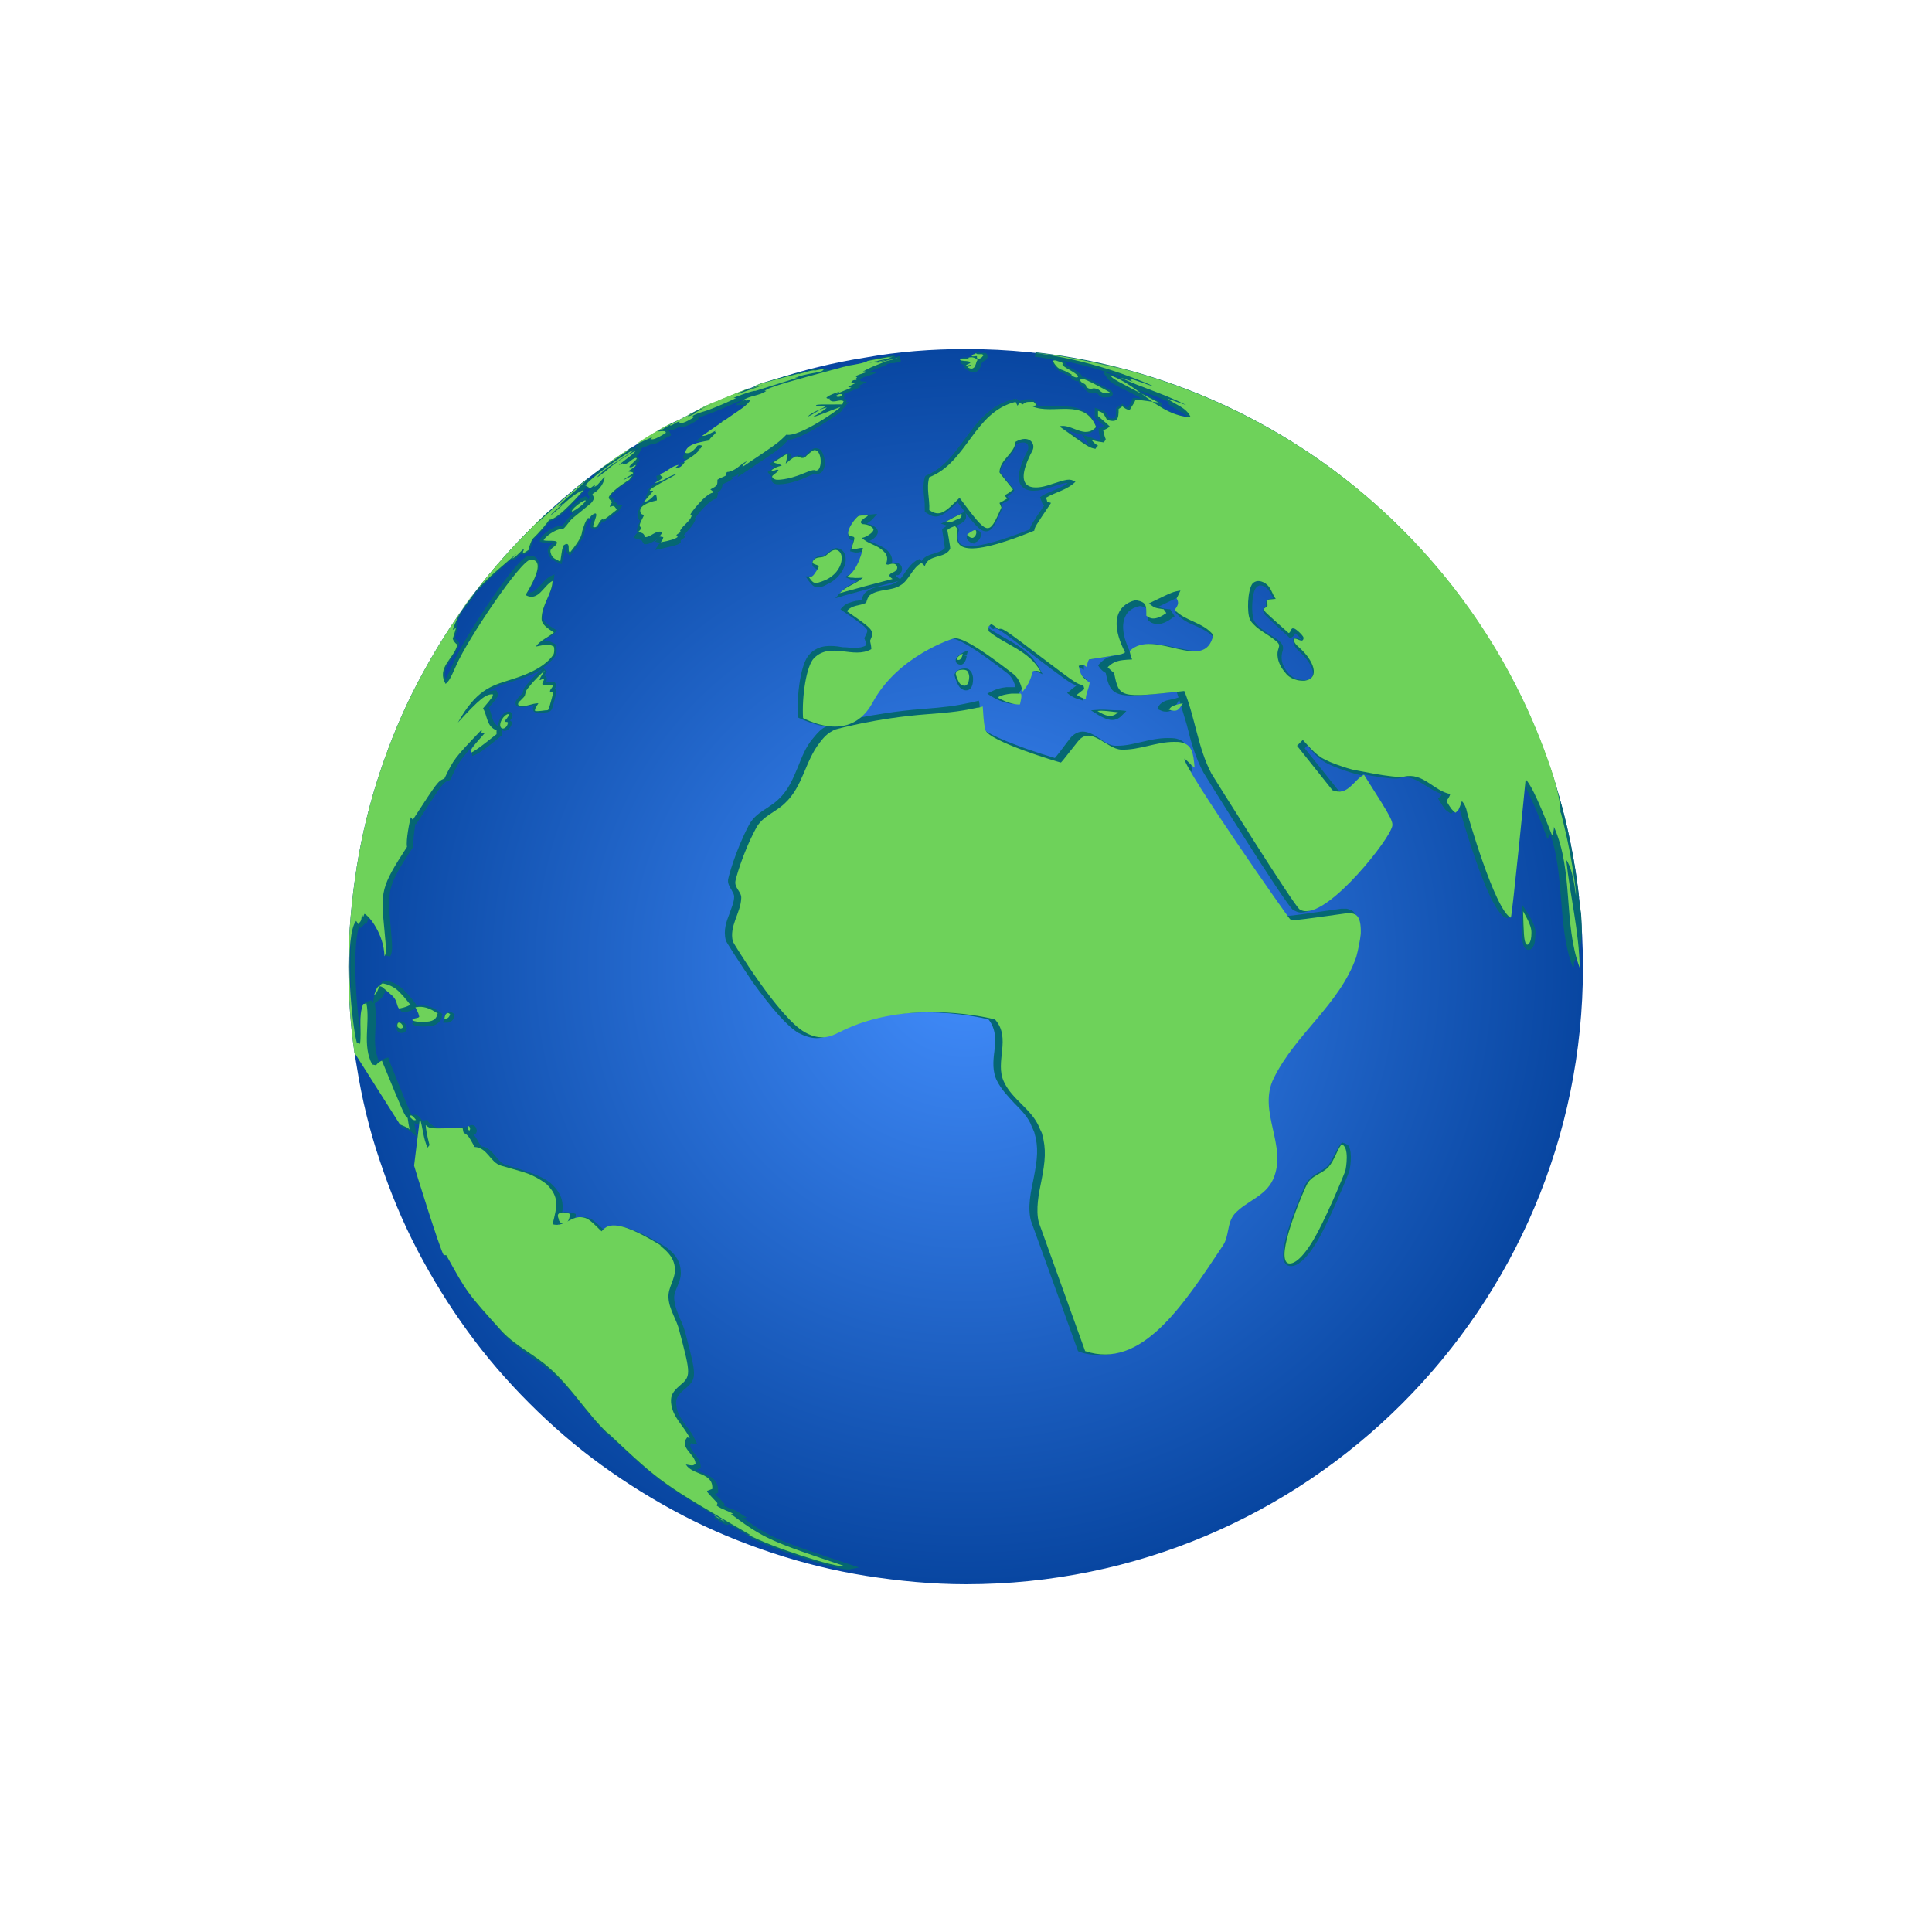 <?xml version="1.0" encoding="utf-8"?>
<!-- Generator: $$$/GeneralStr/196=Adobe Illustrator 27.6.0, SVG Export Plug-In . SVG Version: 6.00 Build 0)  -->
<svg version="1.1" id="Calque_1" xmlns="http://www.w3.org/2000/svg" xmlns:xlink="http://www.w3.org/1999/xlink" x="0px" y="0px"
	 viewBox="0 0 300 300" style="enable-background:new 0 0 300 300;" xml:space="preserve">
<style type="text/css">
	.st0{opacity:0.25;}
	.st1{fill:url(#SVGID_1_);}
	.st2{fill:#056773;}
	.st3{fill:#6ED25A;}
</style>
<g>
	<g id="Calque_1_00000122694751003137861210000005982612983095495608_">
		<g>
		</g>
	</g>
	<g>
		<g>
			<g>
				<g>
					<g>
					</g>
				</g>
				<g class="st0">
				</g>
				<g>
				</g>
			</g>
		</g>
	</g>
</g>
<g>
	<radialGradient id="SVGID_1_" cx="150" cy="150" r="95.842" gradientUnits="userSpaceOnUse">
		<stop  offset="0" style="stop-color:#428DFC"/>
		<stop  offset="1" style="stop-color:#0846A1"/>
	</radialGradient>
	<path class="st1" d="M150,54.2c-5.3,0-10.5,0.4-15.5,1.3c-5.1,0.8-10,2-14.7,3.6c-4.8,1.6-9.4,3.5-13.8,5.8
		c-4.4,2.3-8.6,4.9-12.6,7.8c-4,2.9-7.7,6.1-11.2,9.6c-3.5,3.5-6.7,7.2-9.6,11.2c-2.9,4-5.5,8.2-7.8,12.6c-2.3,4.4-4.2,9-5.8,13.8
		c-1.6,4.8-2.8,9.7-3.6,14.7c-0.8,5.1-1.3,10.3-1.3,15.5c0,5.3,0.4,10.5,1.3,15.5c0.8,5.1,2,10,3.6,14.7c1.6,4.8,3.5,9.4,5.8,13.8
		c2.3,4.4,4.9,8.6,7.8,12.6c2.9,4,6.1,7.7,9.6,11.2c3.5,3.5,7.2,6.7,11.2,9.6c4,2.9,8.2,5.5,12.6,7.8c4.4,2.3,9,4.2,13.8,5.8
		c4.8,1.6,9.7,2.8,14.7,3.6c5.1,0.8,10.3,1.3,15.5,1.3c52.9,0,95.8-42.9,95.8-95.8C245.8,97.1,202.9,54.2,150,54.2z"/>
	<g>
		<path class="st2" d="M139.9,56.1l-0.2-0.8c-0.1,0-0.1,0-0.7,0.2l-0.1-0.3c-1.2,0.1-4.1,0.7-4.2,0.8l0,0.1
			c-0.6,0.2-1.2,0.4-1.9,0.5c-0.2,0-0.4,0.1-0.6,0.1l0-0.1c-1.3,0.3-2.5,0.7-3.5,0.9l-0.4-0.2c-0.1-0.1-0.2-0.1-0.4-0.1
			c-0.2,0-0.4,0-1,0.2l-0.1-0.1l-0.2,0c-0.7,0.1-0.7,0.1-2.1,0.5h-0.1c-0.2,0-3.9,1-5.8,1.6c-0.4,0.1-0.9,0.3-1.3,0.5
			c0,0-0.1,0-0.1,0.1l-0.1,0l0,0.1c-0.2,0.1-0.5,0.2-0.8,0.3l0-0.1c-1.8,0.7-3.5,1.4-5.3,2.2c0,0,0,0,0,0c0,0,0,0,0,0c0,0,0,0,0,0
			c0,0,0,0-0.1,0c0,0,0,0,0,0c0,0,0,0,0,0c0,0,0,0,0,0c0,0,0,0-0.1,0c-0.7,0.3-1.4,0.6-2,0.9c0,0,0,0,0,0c-0.1,0-0.1,0.1-0.1,0.1
			l0,0.1l0-0.1c-0.6,0.3-1.2,0.6-1.8,0.9l0.1,0.1c-0.6,0.3-1.2,0.6-1.8,0.9l0-0.1l-0.9,0.4l0,0c-0.7,0.4-1.4,0.7-2,1.1c0,0,0,0,0,0
			c-1.4,0.8-2.9,1.8-3.2,2.1l-0.6,0.6l0.3,0l-0.4,0.2c0,0,0,0,0,0l-0.1-0.2l-0.3,0.1c0,0-0.1,0-0.1,0l0,0c-0.1,0-0.2,0.1-0.3,0.2
			c0,0,0,0,0,0c-1.4,0.9-2.7,1.8-4,2.8c-0.5,0.3-0.9,0.7-1.4,1l0.2,0.2c-0.3,0.2-0.6,0.5-0.8,0.7l-0.2-0.2c0,0,0,0-0.1,0
			c-0.6,0.4-1.3,1-2,1.6c0,0,0,0,0,0c-0.5,0.4-1,0.9-1.5,1.3l0,0c-0.6,0.5-1.2,1.1-1.8,1.6l0,0c0,0,0,0,0,0l0,0l0,0
			c-0.2,0.2-0.4,0.4-0.6,0.5c0,0-0.1,0-0.1,0c-1,0.9-1.9,1.8-2.8,2.7c-3.5,3.5-6.7,7.2-9.6,11.2c-2.9,4-5.5,8.2-7.8,12.6
			c-2.3,4.4-4.2,9-5.8,13.8c-1.6,4.8-2.8,9.7-3.6,14.7c-0.8,5.1-1.3,10.3-1.3,15.5c0,4.8,0.3,9.5,1,14.1l6.7,10.5l0,0l0,0
			c0,0,0,0,0,0.1c0,0.1,0.1,0.1,0.1,0.2l0,0l0.1,0.2l0.1,0.1c1.1,0.5,1.1,0.5,1.4,0.7l0.9,0.8l-0.2-1.2c-0.1-0.5-0.1-0.8-0.2-1
			c0.1,0,0.1,0.1,0.1,0.1c0.1,0.1,0.2,0.1,0.4,0.1c0.2,0,0.3-0.1,0.4-0.1l0.2-0.1l-0.8,6.9l0,0.1c0,0.1,4,13,4.7,14l0.1,0.2l0.3,0
			c3,5.6,3.1,5.7,8.6,11.8c1.3,1.4,2.8,2.4,4.3,3.5c1.1,0.7,2.1,1.5,3.1,2.3c1.8,1.6,3.3,3.4,4.7,5.2c1.3,1.6,2.6,3.2,4.1,4.6
			l0.1,0.1c0.1,0.1,0.3,0.2,0.4,0.3c6.7,6.2,7.9,7.2,16.1,12.1l-0.2,0.3c0.2,0.1,1.6,1.1,2,1.1c0.1,0,0.2-0.1,0.3-0.1l0,0
			c1,0.6,2.2,1.3,3.4,2l0,0.1c3.1,1.7,13,4.9,15,4.9c0.1,0,0.2,0,0.3,0l1.5-0.3l-1.5-0.5c-10.5-3.5-12.2-4-16.5-7.2l0.6,0l-1.2-0.8
			c-0.4-0.3-0.9-0.5-1.3-0.6c-0.4-0.2-0.7-0.3-1.1-0.5l0.1-0.3l-0.2-0.2c-0.6-0.7-1.1-1.1-1.3-1.3c0.1,0,0.2-0.1,0.3-0.1l0.2-0.1
			l0-0.2c0.1-1.9-1.3-2.4-2.4-2.9c-0.4-0.1-0.7-0.3-1-0.5c0.2,0,0.4-0.1,0.5-0.2l0.2-0.1l0-0.2c0-0.8-0.5-1.4-0.9-1.9
			c-0.6-0.8-0.9-1.2-0.6-1.7l1,0.2l-0.4-0.8c-0.3-0.7-0.8-1.4-1.3-2c-0.8-1.1-1.5-2.1-1.6-3.4c-0.1-1,0.3-1.5,1.2-2.3
			c2.1-1.7,2-2,0.2-8.9c-0.2-0.7-0.5-1.5-0.8-2.1c-0.4-1-0.8-1.9-0.9-3c-0.1-0.7,0.2-1.4,0.5-2.1c0.3-0.7,0.6-1.5,0.5-2.4
			c-0.1-1.8-1.3-2.9-2.1-3.5l0,0l-0.6-0.4c-3.3-2-5.7-3-7.2-3c-1,0-1.5,0.4-1.9,0.7c-1.8-1.7-2.1-2-3.2-2.1c-0.5,0-1,0.1-1.4,0.3
			c0-0.1,0-0.3,0.1-0.4l0-0.4l-0.3-0.1c-0.3-0.1-0.9-0.2-1.5-0.2l0,0c-0.1,0-0.2,0-0.3,0.1c0.2-1.5,0-2.8-1.5-4.3
			c-0.6-0.6-1.5-1.1-2-1.3c-1.2-0.6-2.9-1.1-5.2-1.8c-0.7-0.2-1.1-0.7-1.6-1.3c-0.6-0.7-1.2-1.5-2.3-1.6c-0.7-1.2-0.9-1.6-1.2-1.8
			c0.1,0,0.3-0.1,0.4-0.2c0.1-0.2,0.2-0.4,0.1-0.6c-0.1-0.5-0.4-0.7-0.7-0.7c0,0,0,0-0.1,0l0,0c-0.2,0-0.3,0.1-0.4,0.3l-0.3,0
			c-1.7,0.1-2.9,0.1-3.6,0.1c-1.3,0-1.4-0.1-1.8-0.4l-0.6-0.5c0-0.1-0.1-0.2-0.1-0.3l-0.8,0.1l0,0l-0.1-0.1
			c-0.4-0.5-0.6-0.8-1.1-0.8c0,0-0.1,0-0.1,0l-0.1,0c-0.1,0-0.2,0.1-0.2,0.1c-0.3-0.4-0.8-1.6-3.6-8.6l-0.1-0.4l-0.4,0.1
			c-0.3,0.1-0.6,0.3-0.9,0.6l-0.1,0c-0.8-1.7-0.7-3.4-0.6-5.3c0.1-1.2,0.1-2.5-0.1-3.8l0.9-0.7c0.2-0.2,0.5-0.5,0.8-1.4l1.4,1.3
			c0.4,0.4,0.5,0.7,0.7,1.3c0.1,0.4,0.2,0.9,0.7,0.9h0c0.1,0,1.3-0.2,1.9-0.7c0,0,0,0,0,0l0.2,0.3c0.4,0.7,0.5,0.9,0.5,1.1
			c0,0-0.1,0-0.1,0c-0.3,0-0.6,0.1-0.9,0.5l-0.2,0.3L64,159c0.4,0.3,1.1,0.4,1.7,0.4c0.7,0,1.4-0.1,1.4-0.1c1.2-0.3,1.4-1.1,1.5-1.3
			c0-0.1,0-0.1,0-0.2l0.1-0.3l-0.2-0.2c-1.3-1-2.4-1.3-3.7-1.1l0,0c0,0-0.1,0-0.1,0l-0.1,0l0.1-0.1l-0.2-0.3
			c-0.7-0.9-1.5-1.9-2.4-2.6c-1-0.8-2.1-0.9-2.3-0.9l-0.1,0c-0.3,0.1-0.5,0.3-0.7,0.6c-0.5,0.2-0.7,0.9-0.9,1.8l-0.2,1.1
			c0,0,0-0.1,0-0.1l-0.1-0.4l-1.1,0.3l-0.1,0.2c-0.5,1.3-0.5,2.6-0.5,3.9c0,0.4,0,0.8,0,1.1c-0.9-4.6-1.4-14.2-0.3-17l0.2,0.3
			l0.4-0.4c0.2-0.2,0.3-0.3,0.4-0.4l0.1,0.2l0.4-1.1c0.8,0.8,2.4,3,2.5,6l0.8,0.1c0.3-0.7,0.4-1,0.1-4.2c-0.6-6.1-0.6-6.6,3.4-12.7
			l0.1-0.1l0-0.2c-0.1-0.5,0.1-2,0.3-3.4l0.1,0.1l0.4-0.6c3.8-5.9,3.8-5.9,4.7-6.2l0.2-0.1l0.1-0.2c1.2-2.5,1.4-2.9,3.9-5.6
			c-0.6,0.7-0.6,1-0.6,1.5l0,0.6l0.5-0.2c0.4-0.2,1-0.4,4.1-3l0.1-0.1l0-0.7c0.1,0,0.2,0.1,0.3,0.1c0.5,0,0.9-0.4,1.1-0.9
			c0-0.1,0.1-0.2,0.1-0.3c0-0.2-0.1-0.3-0.3-0.4c0.3-0.4,0.5-0.8,0.3-1.1c-0.1-0.2-0.3-0.3-0.5-0.3c0,0-0.1,0-0.1,0l-0.1,0
			c-0.5,0.1-1,0.7-1.2,1.2c-0.1,0.3-0.3,0.7-0.2,1.1c-0.7-0.4-0.9-1-1.1-1.8c-0.1-0.4-0.2-0.7-0.4-1.1c1.5-1.8,1.6-1.9,1.3-2.4
			l-0.1-0.3l-0.3,0c-0.3,0-0.7,0.1-1,0.2c1.2-0.8,2.4-1.2,3.8-1.6c1-0.3,3-0.9,4.7-2c-1.8,1.5-2.8,2.9-2.8,2.9
			c-0.2,0.2-0.2,0.5-0.3,0.7c0,0.1,0,0.2-0.1,0.3c0,0,0,0,0,0c0,0-0.2,0.2-0.6,0.6c-0.2,0.2-0.6,0.7-0.4,1.1c0,0.1,0.2,0.4,0.6,0.4
			c0.1,0,0.3,0,0.4,0c0.5,0,1-0.1,1.4-0.2c0.1,0,0.2-0.1,0.4-0.1c-0.2,0.3-0.2,0.5-0.1,0.8l0.1,0.2l0.2,0.1c0.1,0,0.3,0.1,0.5,0.1
			c0.5,0,1.3-0.1,1.3-0.1c0.2,0,0.6-0.1,0.8-0.5c0.1-0.2,0.7-2.5,0.7-2.6c0-0.2,0-0.3-0.1-0.4c-0.1-0.1-0.1-0.1-0.2-0.1
			c0.1-0.1,0.1-0.2,0.2-0.3c0,0,0-0.1,0-0.1l0.1-0.2l-0.1-0.2c0-0.1-0.1-0.1-0.1-0.2l-0.1-0.1l-0.2,0c-0.5,0-0.8,0-1.1,0
			c0.1-0.3,0.2-0.6,0-0.8c-0.1-0.1-0.2-0.2-0.3-0.2c0.1-0.2,0.3-0.4,0.4-0.7l-0.6-0.5c0.7-0.5,1.4-1.1,1.9-1.8l0,0
			c0.3-0.5,0.3-1.2,0.1-1.7l-0.1-0.2l-0.2-0.1c-0.4-0.2-0.7-0.4-1.2-0.4c-0.1,0-0.3,0-0.4,0c0.2-0.1,0.4-0.2,0.6-0.4
			c0.4-0.2,0.8-0.5,1.1-0.8l0.4-0.4l-0.5-0.3c-0.8-0.5-1.7-1.1-1.7-1.8c0-1.1,0.4-2,0.8-3c0.4-0.9,0.8-1.8,0.9-2.9l0.1-0.7l-0.7,0.3
			c-0.5,0.3-1,0.8-1.4,1.3c-0.6,0.6-1.1,1.2-1.7,1.2c-0.1,0-0.2,0-0.3,0c1.5-2.6,2-4.2,1.5-5.1c-0.2-0.3-0.5-0.6-1.3-0.6
			c-0.3,0-1.3,0-6,6.9c-2.6,3.8-5,7.8-5.8,9.7c-0.7,1.6-1,2.2-1.2,2.5c-0.4-1.2,0.2-2.1,0.9-3.1c0.5-0.7,1-1.4,1.2-2.3l0-0.2
			l-0.2-0.2c-0.2-0.2-0.4-0.4-0.5-0.6c0.4-1.2,0.4-1.2,0.4-1.6l0.1-0.8l-0.2,0.1c0.2-0.5,0.5-1.1,0.8-1.6c0.4-0.5,0.8-1.1,1.2-1.6
			c0.5-0.6,0.9-1.3,1.4-1.9c1.5-1.6,3.2-3,4.8-4.5c0.1,0,0.1-0.1,0.2-0.1l0.2,0c0.2,0,0.5-0.1,1.4-1c0.1,0.1,0.2,0.1,0.3,0.1
			c0.2,0,0.4-0.1,0.8-0.4c0.2-0.2,0.3-0.3,0.4-0.7c0.2-0.6,0.3-1,0.5-1.3c0.9-0.9,1.7-1.8,2.5-2.8c1.8-0.3,5.4-4.8,5.4-4.9l0.1-0.2
			c0,0,0.1,0.1,0.2,0.1l0.2,0.1l0.2-0.1c0,0,0,0,0.1,0l0,0l0.4-0.1c-0.1,0-0.1,0.1-0.2,0.1c-0.3,0.2-0.4,0.3-0.5,0.6l0,0.2l0.1,0.2
			c0.2,0.3,0.2,0.3-0.1,0.8c0-0.1,0-0.2,0-0.3c-0.1-0.2-0.2-0.3-0.4-0.3h0c0,0-0.1,0-0.1,0l0,0l0,0c-0.5,0.2-2.4,1.5-2.3,2.2l0,0.2
			l0.2,0.1c0.1,0,0.2,0.1,0.2,0.1c0,0,0,0,0.1,0c-0.1,0.1-0.2,0.2-0.3,0.3c-0.3,0.3-0.6,0.6-0.8,0.9c-0.2,0.3-0.4,0.5-0.6,0.7
			c0,0,0,0-0.1,0c-1.4,0.1-3,1.4-3.3,2.1l-0.1,0.4l0.4,0.1c0.2,0.1,0.6,0.1,1,0.1l0.3,0c0.2,0,0.3,0,0.4,0c-0.1,0.1-0.1,0.1-0.2,0.2
			c-0.3,0.2-0.8,0.6-0.6,1.3c0.2,0.9,0.7,1.2,1.7,1.6l0.4,0.2l0.1-0.5c0.2-0.5,0.2-0.7,0.3-1.3c0.1-0.6,0.2-0.9,0.2-1c0,0,0,0,0.1,0
			c0,0,0,0.1,0,0.1c0,0.6,0,0.8,0.3,1.1l0.3,0.3l0.3-0.4c1.7-2.1,1.9-2.8,2-3.5c0.1-0.5,0.4-1.4,0.6-1.7l0,0c0.3,0,0.4-0.1,0.6-0.4
			c0,0,0,0,0,0.1c-0.3,0.8-0.3,1-0.3,1.3l0,0.2l0.2,0.1c0.2,0.1,0.3,0.1,0.5,0.1c0.5,0,0.7-0.4,0.9-0.8c0.1-0.1,0.1-0.2,0.2-0.3
			l0.1,0.1l0.2-0.1c0.3-0.1,2.2-1.6,2.2-1.6l0,0c0.1-0.1,0.1-0.1,0.2-0.2c0,0,0,0,0-0.1l0.5-0.7l-0.8,0c0,0,0,0,0-0.1
			c-0.1-0.1-0.2-0.3-0.5-0.4c0,0-0.1,0-0.1,0c0.1-0.2,0-0.4-0.2-0.6c-0.1-0.1-0.2-0.2-0.3-0.3c0,0,0-0.1,0.1-0.1
			c0.6-0.8,2.3-1.9,2.9-2.3l0.1,0l0-0.1c0.3-0.3,0.3-0.4,0.4-0.5l0.1-0.2l-0.1-0.2l0-0.1c0,0,0,0,0,0l0.2-0.1l-0.1-0.5l-0.1-0.1
			c0,0,0,0,0,0c0.5-0.4,0.6-0.5,0.6-0.8l0-0.5L99,72c0.1-0.1,0.2-0.2,0.2-0.3l0.1-0.2L99.1,71l-0.2,0c-0.1,0-0.1,0-0.2,0
			c0.4-0.4,0.5-0.5,0.6-0.7l0.3-0.7c0.2-0.1,0.6-0.2,1.7-0.7v0l0.3,0l0,0h0c0.3,0,0.6-0.2,2-1l0.6-0.3l-0.1-0.3
			c-0.1-0.2-0.1-0.3-0.3-0.4c0.1-0.1,0.3-0.2,0.4-0.2l0.2,0.1l0.2-0.1c0.3-0.1,0.6-0.3,0.9-0.4c0,0,0,0,0,0l0.1,0c0.1,0,0.2,0,0.3,0
			c0.8,0,2.3-1,2.3-1l0.3-0.2l-0.1-0.2c0.4-0.2,1.1-0.4,1.6-0.6c1.5-0.5,4.7-2,4.8-2l0.8-0.4c0,0,0,0,0,0c-0.1,0.1-0.2,0.1-0.3,0.2
			l-1.1,0.8l1.3,0c0.1,0,0.2,0,0.3,0c-0.5,0.4-1.2,0.9-1.6,1.2l0,0l-1.5,1.1c0,0-0.1,0-0.1,0l-0.1,0c-0.1,0-0.6,0.2-0.7,0.6l0,0.1
			l-3.8,2.6l1.2,0.1c0,0,0.1,0,0.1,0c0.3,0,0.5-0.1,0.8-0.1c0,0.1-0.1,0.1-0.1,0.2c-1.7,0.3-3.6,0.7-3.9,2.2l0,0.3l0.3,0.1
			c0.1,0.1,0.3,0.1,0.5,0.1c0,0,0,0,0,0c-0.3,0.2-0.6,0.3-0.8,0.4l-0.5,0.1l0.2,0.4c-0.1,0.2-0.3,0.3-0.4,0.4l-0.1-0.3
			c-0.7,0.1-1.2,0.4-1.8,0.8c-0.4,0.2-0.8,0.5-1.2,0.6l-0.4,0.1l0.1,0.4c0,0.2,0.1,0.3,0.2,0.5c-0.1,0-0.2,0.1-0.2,0.1
			c-0.2,0.1-0.4,0.2-0.6,0.4l-0.9,0.9l0.4-0.1c-0.3,0.2-0.3,0.3-0.4,0.5l-0.3,0.7l0.3,0c-0.2,0.2-0.5,0.6-0.8,1l-0.5,0.6l0.3,0
			c-0.3,0.2-0.5,0.5-0.5,0.8c-0.1,0.6,0.2,1,0.3,1.1c0,0,0.1,0.1,0.1,0.1c-0.5,1-0.6,1.4-0.4,1.8c-0.1,0.1-0.2,0.2-0.3,0.3l-0.3,0.5
			l0.6,0.2c0.3,0.1,0.5,0.1,0.6,0.2c0.1,0,0.1,0.2,0.3,0.4l0.1,0.2l0.3,0c0.5,0,0.9-0.3,1.3-0.5c0.2-0.1,0.3-0.2,0.5-0.3l-0.4,0.4
			c0,0,0.7,0.2,0.8,0.2c0,0.1-0.1,0.1-0.2,0.2l-0.6,0.9l1-0.2c1.7-0.4,2.3-0.5,2.8-0.8l0.2-0.1l0-0.4c0.1-0.1,0.7-0.5,0.7-0.5
			l-0.2-0.3c0.2-0.2,0.4-0.5,0.6-0.7c0.4-0.4,0.8-0.9,1.1-1.5l0.1-0.3l-0.1-0.1c0.5-0.8,2.3-2.8,3.1-3l0.3-0.1l0.2-0.8l-0.1-0.1
			c0.6-0.4,0.7-0.6,0.8-1.3c0.1-0.1,0.3-0.1,0.4-0.2c0.3-0.1,0.5-0.2,0.8-0.4l0.4-0.3l-0.2-0.2c0.5-0.1,0.9-0.3,1.2-0.6l-0.3,0.6
			l1.2-0.8c5.4-3.6,5.5-3.7,6.7-5c2.3-0.1,8.2-4.3,8.2-4.4l0,0c0.1-0.1,0.1-0.1,0.2-0.2c0,0,0,0,0-0.1l0.2-0.3h0.1l0.1-0.2l0.6-0.7
			l-0.4,0.1c0-0.1,0-0.1,0-0.1l0.1-0.3l-0.3-0.1c-0.1-0.1-0.2-0.1-0.3-0.1c0.2-0.1,0.3-0.3,0.2-0.5c0-0.1,0-0.2-0.1-0.2l2.7-1.1
			l-0.6-0.1c0.1,0,1.5-0.7,1.5-0.7l-0.9-0.1l-0.2-0.2l0.3-0.3c0.2-0.1,0.5-0.2,0.9-0.3l1.4-0.5l-1-0.2c0.8-0.4,2-0.8,2.5-1l0-0.1
			c0.2-0.1,0.4-0.1,0.6-0.2C138.9,56.4,139.4,56.3,139.9,56.1z M86.7,190L86.7,190c0,0.1,0.1,0.1,0.1,0.2l0,0c0,0,0,0,0,0
			c0,0,0,0-0.1,0c0,0-0.1,0-0.1,0C86.6,190.1,86.7,190.1,86.7,190z M90.9,78.7L90.9,78.7L90.9,78.7C90.9,78.7,90.9,78.7,90.9,78.7z
			 M98.8,69.8l0-0.2l0.3,0.1L98.8,69.8z M112.4,65.5C112.4,65.5,112.4,65.4,112.4,65.5L112.4,65.5L112.4,65.5z M112.4,65.5
			L112.4,65.5C112.4,65.4,112.4,65.4,112.4,65.5C112.4,65.4,112.4,65.4,112.4,65.5L112.4,65.5L112.4,65.5z M112.5,65.4L112.5,65.4
			C112.5,65.4,112.5,65.4,112.5,65.4L112.5,65.4z M129.3,63.6l0.1-0.1h0.1C129.5,63.5,129.4,63.6,129.3,63.6z M129.6,61.8
			C129.6,61.9,129.6,61.9,129.6,61.8C129.6,61.9,129.6,61.9,129.6,61.8L129.6,61.8C129.6,61.9,129.6,61.9,129.6,61.8z M129.7,62.2
			c-0.1,0-0.1,0-0.2,0l0.1-0.2c0,0.1,0.1,0.1,0.2,0.2C129.8,62.2,129.8,62.2,129.7,62.2z"/>
		<path class="st2" d="M245.5,141.8c-0.1-0.7-0.2-1.4-0.3-2c0-0.1,0-0.2-0.1-0.4l0.1,0c-4.9-44.4-40.1-79.7-84.4-84.7l-0.1,0.7
			c1,0.1,2,0.3,3,0.5l-0.3,0.2l0.1,0.3c0.1,0.2,0.3,0.6,0.6,0.9c0.2,0.2,0.4,0.4,0.9,0.6c0.6,0.3,1.1,0.5,1.3,0.6c0,0,0,0,0,0.1
			c0.1,0.4,0.8,0.6,1.1,0.6c0,0,0.1,0,0.1,0c0,0.1,0,0.3,0.1,0.4c0.2,0.2,0.4,0.4,0.6,0.5c0.1,0,0.1,0.1,0.2,0.1
			c0,0.1,0,0.3,0.2,0.4c0.1,0.1,0.2,0.2,0.4,0.3c0.4,0.2,0.6,0.2,0.6,0.2c0.1,0,0.2,0,0.3-0.1c0,0,0,0,0.1,0
			c0.4,0.1,0.4,0.1,0.5,0.2c0.2,0.3,0.5,0.4,0.7,0.5c0.1,0,0.5,0,0.5,0c0.4,0,0.6,0,0.7-0.1c0.2,0,0.2-0.1,0.3-0.2
			c0.1-0.1,0.1-0.2,0.1-0.3c0-0.2-0.2-0.3-0.2-0.4c0,0-3.9-2.2-4.5-2.2c0,0,0,0-0.1,0l0,0l0,0c0,0,0,0,0,0l0,0
			c0-0.2-0.1-0.4-0.5-0.6c-0.3-0.3-0.7-0.5-1.1-0.7c-0.3-0.2-0.6-0.4-0.9-0.6c0-0.2-0.1-0.3-0.3-0.5c0,0-0.1-0.1-0.2-0.1
			c3.4,0.7,6.5,1.6,9,2.5l-0.1,0.2c-0.4-0.2-0.9-0.4-1.4-0.6l-1.3-0.4l0.8,1.1c0.5,0.6,0.5,0.7,4.8,2.8c0,0,0.4,0.3,0.4,0.3
			c-0.3,0-0.7-0.1-1-0.1l-0.3,0l-0.1,0.3c-0.1,0.3-0.3,0.5-0.4,0.8c-0.1,0.1-0.2,0.3-0.3,0.4c-0.2-0.1-0.5-0.2-0.6-0.4l-0.2-0.2
			l-1,0.7l0,0.2c0,1.3-0.1,1.4-0.5,1.4c-0.2,0-0.4,0-0.6-0.1c-0.5-1-0.6-1.1-1.6-1.4l-0.6-0.2l0,1.5l0.1,0.1
			c0.9,0.8,1.2,1.1,1.4,1.3c-0.2,0.1-0.3,0.2-0.5,0.2l-0.4,0.1l0,0.4c0,0.4,0.2,0.9,0.3,1.3l-0.1,0.1c-0.5,0-0.7-0.1-1.5-0.4
			l-1.3-0.4l0.8,1.1c0.1,0.2,0.3,0.4,0.6,0.6c-0.6-0.2-1.1-0.5-3.8-2.5c0.2,0.1,0.5,0.2,0.7,0.3c0.6,0.2,1.3,0.5,1.9,0.5
			c0.7,0,1.3-0.3,1.9-0.9l0.2-0.2l-0.1-0.2c-1-2.7-3.2-3.1-5.3-3.1c-0.3,0-0.7,0-1,0c-0.3,0-0.7,0-1,0c-0.5,0-1.1,0-1.7-0.1l-0.8-1
			l-0.2,0c-0.2,0-0.3,0-0.4,0c-0.8,0-1,0-1.4,0.3l-0.6-0.4l-0.1,0.2l-0.1-0.2l-0.3,0.1c-3.6,0.9-5.6,3.6-7.5,6.2
			c-1.7,2.3-3.3,4.5-5.9,5.6l-0.2,0.1l-0.1,0.2c-0.3,1.1-0.2,2.2-0.1,3.2c0.1,0.7,0.1,1.3,0.1,2l0,0.2l0.2,0.1
			c0.6,0.4,1,0.6,1.5,0.6c1,0,1.9-0.8,3.4-2.2c2.4,3.2,3.4,4.5,4.4,4.5c1,0,1.5-1.2,2.5-3.5l0.1-0.2l-0.2-0.5
			c0.3-0.2,0.6-0.4,0.9-0.5l0.4-0.3l-0.4-0.4c0.3-0.2,0.7-0.5,0.9-0.7l0.2-0.3l-0.2-0.3c-1.3-1.6-1.9-2.3-2-2.5
			c0.1-0.8,0.6-1.5,1.2-2.1c0.6-0.7,1.1-1.3,1.3-2.2c0.4-0.2,0.7-0.3,1-0.3c0.4,0,0.7,0.1,0.8,0.4c0.1,0.2,0.1,0.5,0,0.8
			c-1.4,2.6-1.7,4.4-1.1,5.4c0.3,0.4,0.8,0.9,2,0.9c0.8,0,1.5-0.2,1.9-0.3c1.9-0.6,2.8-0.9,3.2-0.9c0.1,0,0.2,0,0.2,0
			c-0.6,0.5-1.4,0.8-2.1,1.1c-0.6,0.3-1.3,0.5-1.9,0.9l-0.3,0.2l0.4,1.1l0.3,0.1c-2,2.9-2.2,3.3-2.3,3.8c-4.3,1.7-7.4,2.6-9.3,2.6
			c-0.8,0-1.4-0.2-1.6-0.5c-0.4-0.5-0.3-1.3-0.1-2l0-0.2l-0.7-0.9l-0.3,0.1c-0.4,0.1-1,0.4-1.4,0.7l-0.2,0.1l0,0.2
			c0.3,1.8,0.4,2.5,0.4,2.8c-0.3,0.4-0.9,0.6-1.5,0.8c-0.7,0.2-1.6,0.4-2.1,1.2l-0.3-0.3l-0.3,0.1c-0.9,0.5-1.4,1.2-1.9,1.9
			c-0.4,0.6-0.8,1.2-1.4,1.6c-0.6,0.4-1.3,0.5-2.1,0.6c-0.9,0.1-1.8,0.3-2.6,0.9c-0.4,0.3-0.6,0.8-0.7,1.2c-0.3,0.1-0.6,0.2-0.9,0.2
			c-0.7,0.2-1.5,0.3-2.1,1l-0.3,0.3l0.4,0.3c2.1,1.4,3.2,2.2,3.6,2.7c0.3,0.3,0.2,0.5-0.2,1.3l-0.1,0.2l0.1,0.2
			c0.1,0.3,0.2,0.6,0.2,0.9c-0.5,0.3-1.1,0.4-1.8,0.4c-0.6,0-1.1-0.1-1.8-0.1c-0.6-0.1-1.2-0.2-1.9-0.2c-0.9,0-2.2,0.1-3.3,1.3
			c-1.4,1.4-2,6.5-1.8,9.6l0,0.2l0.2,0.1c1.1,0.5,2.6,1.1,4.2,1.3c-0.8,0.4-1.2,0.8-2.1,1.9c-1.1,1.3-1.7,2.9-2.3,4.4
			c-0.8,1.9-1.5,3.6-3,5c-0.5,0.5-1.1,0.9-1.7,1.3c-1.1,0.7-2.2,1.4-2.9,2.7c-2.2,4.2-3.2,8.2-3.2,8.3c-0.2,0.7,0.2,1.3,0.5,1.8
			c0.2,0.4,0.4,0.7,0.4,1c0,0.9-0.4,1.7-0.7,2.6c-0.5,1.3-1,2.6-0.6,4.2c0,0.2,2.1,3.4,4.1,6.4c3.1,4.3,5.5,7,7.2,8
			c1,0.5,1.9,0.8,2.8,0.8c1.2,0,2.1-0.5,2.9-0.9c4-2.1,8.8-3.1,14.2-3.1c5,0,8.9,0.9,9.6,1.1c1.2,1.5,1.1,3.2,0.9,5
			c-0.2,1.5-0.3,3.1,0.4,4.5c0.7,1.4,1.7,2.4,2.7,3.5c1.1,1.1,2.2,2.2,2.7,3.6c0,0.1,0.1,0.1,0.1,0.2c0.1,0.2,0.2,0.5,0.3,0.7
			c0.7,2.4,0.5,4.1-0.1,7.2c-0.4,1.9-1,4.5-0.4,6.6l0,0l7.3,20.2l0.2,0.1c1.1,0.4,2.1,0.5,3.2,0.5c3.7,0,7-2.2,10-5.4
			c3.1-3.2,5.9-7.5,8.7-11.7c0.5-0.7,0.7-1.6,0.8-2.4c0.2-0.9,0.4-1.8,1-2.5c0.7-0.7,1.5-1.3,2.4-1.9c1.4-0.9,2.9-1.9,3.6-3.6
			c1.2-2.7,0.6-5.4,0-8c-0.6-2.7-1.2-5.2,0.1-7.7c1.5-3.1,3.7-5.7,5.9-8.3c2.7-3.2,5.4-6.4,6.9-10.5c0.4-1.1,0.7-2.6,0.7-3.7
			c0-1.6-0.2-2.6-0.7-3.1c-0.3-0.3-0.7-0.4-1.1-0.5c0,0-0.1,0-0.1,0v0l-0.5,0v0c0,0-0.2,0-0.2,0l0,0c-5.7,0.8-7.6,1.1-8.3,1.1
			c-0.1,0-0.2,0-0.2,0c0,0,0,0,0,0c-0.3-0.4-4.2-5.9-8.3-11.9c-4.2-6.1-6.2-9.3-7.2-11c0,0,0.1,0.1,0.1,0.1l0.7,0.5l-0.1-0.9
			c-0.2-2.3-0.4-3.8-2.3-4.3c-0.4-0.1-1-0.1-1.3-0.1c0,0-0.1,0-0.1,0c-1.4,0-2.7,0.3-4,0.6c-1.3,0.3-2.5,0.6-3.8,0.6
			c-0.1,0-0.2,0-0.3,0c-0.7,0-1.6-0.5-2.4-1.1c-0.9-0.6-1.8-1.1-2.7-1.1c-0.7,0-1.4,0.4-1.9,1c-1.5,2-2.2,2.9-2.4,3.1
			c-0.6-0.2-3.1-0.9-5.7-1.9c-5.1-1.9-5.6-2.7-5.6-2.9c-0.2-0.8-0.2-1.5-0.3-2.3c0-0.4-0.1-0.8-0.1-1.3l-0.1-0.5l-1.3,0.3
			c-2.3,0.5-3.7,0.7-7.6,1c-3.9,0.3-7.4,0.9-10,1.4c0.8-0.6,1.5-1.5,2.1-2.6c3.7-6.9,11.9-9.6,12.4-9.8c0,0,0.1,0,0.1,0
			c0.8,0,3,1,8.8,5.5c0.7,0.6,1,1.4,1.2,2.1h0c-0.7,0-1,0-1.4,0c-1,0.1-1.6,0.3-2.4,0.7l-0.6,0.3l0.6,0.4c1.8,1.1,3.1,1.2,3.5,1.2h0
			c0.3,0,0.5-0.1,0.6-0.4c0-0.1,0.2-1,0.2-1.2c0-0.1,0-0.1,0-0.1l0.3-0.4c0.8-1,1.2-1.6,1.6-3.1h0c0.2,0,0.5,0.1,0.7,0.1l1.1,0.5
			l-0.6-1.1c-1.2-2.2-3.2-3.4-5.2-4.5c-1-0.6-2-1.1-2.9-1.8l0-0.3l0.1-0.1c0.3,0.2,0.5,0.4,0.7,0.6l0.2,0.2l0.2-0.1
			c0.1,0,0.2,0,0.2,0c0.4,0,1.7,0.9,6.3,4.5c4.9,3.7,5.3,4,6.2,4.3l0,0.1c-0.3,0.2-0.7,0.5-1,0.8l-0.4,0.3l0.4,0.3
			c0.4,0.3,1,0.6,1.5,0.7l0.6,0.2l0-0.6c0-0.4,0.1-0.9,0.3-1.3c0.1-0.4,0.3-0.7,0.3-1.2l0-0.2l-0.2-0.1c-1-0.8-1.2-1-1.5-2l0.1,0
			l1.1,0.6l0-0.7c0-0.2,0.1-0.6,0.2-0.8c5.1-0.8,5.1-0.8,5.6-1.2l0,0c0,0.1,0.1,0.3,0.1,0.4c-1.9,0.1-2.5,0.4-3.4,1.3l-0.3,0.3
			l0.2,0.3c0.2,0.3,0.6,0.7,1,0.9c0.5,2.4,0.9,3.5,4,3.5c1.5,0,3.7-0.2,7-0.6c0.1,0.3,0.2,0.6,0.3,0.9l-0.6,0.2
			c-0.2,0-0.3,0.1-0.5,0.1c-0.3,0.1-0.7,0.1-1.1,0.3c-0.6,0.3-0.8,0.6-0.9,0.8l-0.2,0.4l0.5,0.2c0.4,0.2,0.7,0.2,1,0.2
			c0.7,0,1.1-0.5,1.6-1.3l0.3-0.6c0.4,1.3,0.8,2.7,1.2,4c0.6,2.5,1.3,5,2.6,7.4c0.1,0.2,12.8,20.6,13.9,21.3
			c0.4,0.2,0.8,0.4,1.2,0.4c2.3,0,5.6-3,8-5.5c2.8-3,5.1-6.1,5.6-7.4c0.3-0.7,0.4-1.1-0.2-2.3c-0.5-1.1-1.6-2.8-3.9-6.3
			c1.7,0.3,3.9,0.7,5.1,0.7c0.3,0,0.6,0,0.8-0.1c0.3-0.1,0.6-0.1,0.8-0.1c1.2,0,2.2,0.7,3.2,1.3c0.8,0.5,1.6,1,2.5,1.3
			c-0.1,0.2-0.2,0.4-0.4,0.5l-0.2,0.2l0.2,0.3c0.8,1.3,0.8,1.4,1.6,1.9l0.2,0.2l0.2-0.2c0.5-0.3,0.6-0.5,0.9-1.2
			c0.1,0.3,0.3,0.6,0.3,0.8c0,0,1.1,3.9,2.5,7.9c2.8,8,4.2,8.6,4.6,8.8l0.3,0.1l0.2-0.2c0.1-0.1,0.2-0.2,1.3-11
			c0.3-2.8,0.8-7.5,1-9.6c0.6,1,1.6,2.9,3.4,7.7l0.3,0.8l0.4-0.7c0,0,0-0.1,0-0.1c1.2,3.3,1.4,6.8,1.7,10.1
			c0.3,3.5,0.5,7.1,1.8,10.5l0.2,0c0-0.2,0-0.5,0-0.7C245.8,147.2,245.7,144.5,245.5,141.8z M177.6,61.1c-0.2-0.2-0.5-0.3-0.7-0.5
			c0.6,0.2,1.2,0.5,1.9,0.7c0.9,0.3,1.8,0.7,2.7,1.1l-0.1,0.3c0.4,0.4,0.9,0.6,1.4,0.9c0.6,0.4,1.2,0.7,1.7,1.2
			c-1.6-0.3-2.9-0.9-4.2-1.7l0.1-0.5C179.3,61.9,178.3,61.4,177.6,61.1z M185.9,101.1c-0.9,0-2-0.3-3.2-0.5
			c-1.3-0.3-2.6-0.6-3.8-0.6c-1.4,0-2.5,0.4-3.3,1.2l-0.1,0.1c-1.2-2.5-1.4-4.4-0.7-5.7c0.6-1.2,1.9-1.4,2.2-1.5
			c1.3,0.2,1.2,0.5,1.2,2l0,0.2l0.2,0.1c0.3,0.3,0.8,0.5,1.4,0.5c0.6,0,1.4-0.3,2.3-1l0.3-0.2l-0.7-1.1l-0.2,0
			c-1-0.1-1.2-0.2-1.6-0.4c2.1-1,2.8-1.4,3.4-1.5c-0.1,0.2-0.2,0.3-0.2,0.4l-0.1,0.2l0.1,0.2c0.3,0.6,0.3,0.7-0.3,1.3l-0.3,0.3
			l0.3,0.3c0.8,0.9,1.9,1.4,2.9,1.8c1.1,0.5,2.1,1,2.9,1.9C188,100.4,187.3,101.1,185.9,101.1z M200.2,104.7
			c-1.5-1.6-1.2-2.9-1.1-3.4c0.2-0.6,0.3-1.1-0.5-1.8c-0.5-0.4-1-0.7-1.5-1c-0.9-0.6-1.7-1.1-2.3-2c0-0.1-0.1-0.1-0.1-0.2
			c-0.4-0.8-0.4-4.3,0.4-5.1c0.1-0.1,0.3-0.3,0.6-0.3c0.3,0,0.5,0.1,0.8,0.3c0.5,0.3,0.7,0.8,1,1.3c0.1,0.1,0.1,0.3,0.2,0.4
			c-0.7,0.1-0.7,0.1-0.9,0.3c0,0-0.1,0.1-0.2,0.2c-0.1,0.3,0,0.5,0,0.7c0,0,0,0.1,0,0.1c0,0,0,0,0,0c-0.4,0.2-0.6,0.5-0.4,0.9
			c0.2,0.4,0.2,0.4,3.9,3.8l0.2,0.2l0.2-0.1c0.3-0.1,0.5-0.4,0.6-0.6c0,0,0,0,0-0.1c0.3,0.2,0.9,0.9,1.1,1.1c-0.1,0-0.2-0.1-0.2-0.1
			c-0.2-0.1-0.5-0.2-0.7-0.2c-0.1,0-0.2,0-0.2,0l-0.3,0.1l0,0.3c0.1,0.6,0.2,1,1.1,1.8c1.3,1.2,2.2,2.7,1.9,3.6c0,0.1-0.2,0.6-1,0.7
			c-0.1,0-0.1,0-0.2,0C201.1,105.6,200.4,104.9,200.2,104.7z M210.7,121.6c-0.7,0.7-1.3,1.3-2.1,1.3c-0.2,0-0.5-0.1-0.8-0.2
			l-5.2-6.5c0.1-0.1,0.2-0.3,0.4-0.4c1.8,2.1,2.4,2.6,5.1,3.6c1.4,0.5,2.1,0.7,2.5,0.8c0,0,0.5,0.1,1.2,0.3
			C211.4,120.8,211.1,121.2,210.7,121.6z"/>
		<path class="st2" d="M208.7,177.5l-0.3-0.1l-0.2,0.2c-0.4,0.5-0.7,1.2-1,1.7c-0.3,0.6-0.6,1.2-1,1.7c-0.4,0.4-0.9,0.7-1.4,1
			c-0.8,0.5-1.6,1-2.1,1.9c0,0-1.1,2.5-2.1,5.3c-2,5.7-1.3,6.7-1,7c0.2,0.3,0.5,0.4,0.9,0.4c1,0,2.3-1.1,3.7-3.3
			c2.1-3.3,5.3-11.3,5.3-11.4c0.1-0.3,0.6-2.8-0.1-4C209.3,177.8,209,177.6,208.7,177.5z"/>
		<path class="st2" d="M140,88.7c0.1-0.2,0.1-0.6-0.1-0.9c-0.2-0.3-0.5-0.4-0.8-0.4c-0.2,0-0.4,0-0.6,0.1c0.1-0.6,0-1.2-0.5-1.8
			c-0.5-0.6-1.2-0.9-1.9-1.2c-0.4-0.2-0.7-0.3-1.1-0.5c0.5-0.2,1-0.6,1.2-1c0.2-0.4,0.1-0.7,0-0.8c0-0.1-0.5-0.7-1.6-0.9
			c0.1-0.1,0.2-0.1,0.3-0.2c0.4-0.3,0.4-0.3,0.6-0.5l0.7-0.8l-1.1,0.1c-0.2,0-0.5,0-0.7,0c-0.2,0-0.5,0-0.7,0l0,0l0,0
			c-0.7,0.1-1.8,1.8-2,2.8c-0.1,0.7,0.2,1,0.3,1.1c0.1,0.1,0.2,0.1,0.4,0.1l0,0l0.1,0c0,0.2-0.2,0.7-0.4,1.3l-0.1,0.4l0.4,0.1
			c0.1,0,0.3,0.1,0.5,0.1c0.2,0,0.4,0,0.7-0.1c0.1,0,0.2,0,0.3-0.1c-0.2,0.9-0.9,3-2,3.6l-0.7,0.4l0.7,0.3c0.4,0.2,0.5,0.2,1,0.3
			c0.1,0,0.2,0,0.3,0c-0.2,0.1-0.4,0.2-0.6,0.3c-0.7,0.4-1.4,0.7-2,1.4l-0.9,1l1.3-0.4c2.5-0.7,5.1-1.4,8.2-2.2l0.8-0.2l-0.7-0.5
			c-0.1-0.1-0.2-0.1-0.2-0.2c0.1-0.1,0.2-0.1,0.2-0.1C139.4,89.4,139.8,89.2,140,88.7z"/>
		<path class="st2" d="M119.8,74.3c0,0.2,0,0.4,0.1,0.5c0.1,0.2,0.4,0.4,0.9,0.4c0,0,0.1,0,0.2,0c0.5,0,2-0.1,4.2-1.1
			c0.9-0.4,1.2-0.5,1.4-0.5c0,0,0,0,0,0l0,0c0.1,0,0.1,0,0.2,0l0,0c0.3,0,0.6-0.1,0.8-0.3c0.6-0.6,0.6-1.9,0.2-2.8
			c-0.3-0.8-0.8-0.9-1.1-0.9c-0.1,0-0.1,0-0.2,0l0,0l0,0c-0.6,0.2-1,0.7-1.3,1c-0.2,0.2-0.2,0.3-0.3,0.3c0,0,0,0,0,0
			c-0.1,0-0.2,0-0.3-0.1c-0.2-0.1-0.3-0.1-0.6-0.1c-0.1,0-0.2,0-0.3,0.1c0,0-0.1,0-0.1,0c-0.2,0.1-0.5,0.3-0.7,0.4
			c0.1-0.3,0-0.4-0.1-0.6l-0.1-0.2l-0.2,0c-0.1,0-0.1,0-0.2,0c-0.3,0-0.5,0.1-2.3,1.3l-0.6,0.4l0.6,0.3c0.1,0.1,0.2,0.1,0.3,0.2
			c-0.2,0.1-0.4,0.2-0.7,0.4l-0.4,0.3l0.3,0.4c0.1,0.1,0.2,0.2,0.3,0.2C119.8,74.2,119.8,74.2,119.8,74.3z"/>
		<path class="st2" d="M149.5,56.6L149.5,56.6c0.1,0,0.1,0,0.2,0l0,0l0,0c0,0,0.1,0,0.1,0l-0.3,0.2l0.4,0.3l-0.1,0.1l0.5,0.3
			c0.3,0.2,0.6,0.3,0.9,0.3c0.3,0,0.5-0.1,0.6-0.2c0.3-0.2,0.4-0.5,0.5-0.8c0-0.1,0.1-0.3,0.2-0.5l0-0.1c0.3-0.1,0.7-0.3,0.8-0.6
			c0.1-0.2,0-0.4,0-0.5c-0.1-0.2-0.2-0.3-0.4-0.3c0,0-0.1,0-0.2,0c-0.1,0-0.2,0-0.4,0l0,0c0,0,0,0-0.1,0c-0.1,0-0.2-0.1-0.3-0.1
			c0,0-0.1,0-0.1,0l0,0l0,0c0,0-0.1,0-0.1,0.1c0,0,0,0,0,0c-0.2,0-0.3,0.1-0.4,0.2c-0.2,0.1-0.2,0.2-0.3,0.3c0,0,0,0,0,0l0,0
			c-0.1,0-0.2,0-0.4,0.2c-0.1,0-0.2,0-0.3,0c-0.1,0-0.2,0-0.3,0l-0.2,0c0,0-0.1,0-0.2,0c-0.3,0.1-0.4,0.2-0.5,0.4
			c0,0.2,0,0.3,0.1,0.4C149.3,56.5,149.4,56.6,149.5,56.6z"/>
		<path class="st2" d="M127,91.2c0.4,0,0.8-0.1,1.5-0.5c1.7-0.8,2.4-2.1,2.7-3c0.3-1,0-1.7-0.2-2c-0.3-0.4-0.8-0.6-1.1-0.6l-0.1,0
			c-0.5,0.1-0.8,0.4-1.2,0.7c-0.2,0.2-0.4,0.3-0.5,0.4c-0.1,0.1-0.3,0.1-0.5,0.1c-0.2,0-0.5,0-0.8,0.2c-0.1,0-0.3,0.2-0.4,0.3
			c-0.5,0.6-0.2,1-0.2,1.1c0.2,0.3,0.5,0.4,0.7,0.5c0,0,0.1,0,0.1,0c-0.1,0.3-0.4,0.7-0.6,0.9c-0.2,0.2-0.4,0.2-0.6,0.2l-0.7,0
			l0.4,0.6C126,90.7,126.3,91.2,127,91.2z"/>
		<path class="st2" d="M237.1,141.6l-0.8-1.2l0,1.5c0,3.6,0,4.9,0.6,5.4c0.1,0.1,0.3,0.2,0.4,0.2c0.1,0,0.4,0,0.6-0.3
			c0.4-0.4,0.5-1.1,0.5-2C238.5,144.6,238.5,143.8,237.1,141.6z"/>
		<path class="st2" d="M149.1,106.8c0,0,0.4,0.4,0.9,0.4c0.5,0,1.1-0.3,1.1-1.8c0-0.3-0.1-0.9-0.4-1.2c-0.3-0.4-0.7-0.4-0.9-0.4
			c0,0-0.1,0-0.1,0l0,0c-1.1,0.1-1.4,0.6-1.5,1C148.3,105.3,148.7,106.4,149.1,106.8z"/>
		<path class="st2" d="M148.8,81.5L148.8,81.5l0.2-0.1c0.4-0.2,0.9-0.5,1-1c0-0.2,0-0.3,0-0.4l-0.1-0.6l-0.6,0.3
			c-0.8,0.4-1.6,0.8-2.3,1.2l-0.9,0.4l0.9,0.3c0.2,0.1,0.4,0.1,0.6,0.1C148,81.9,148.3,81.8,148.8,81.5z"/>
		<path class="st2" d="M151.5,84.2c0.5-0.2,0.8-0.7,0.8-1.1c0-0.2,0-0.5-0.2-0.6c-0.1-0.1-0.3-0.2-0.5-0.2h0l0,0
			c-0.4,0-1.3,0.7-1.3,0.7c-0.1,0.1-0.2,0.2-0.2,0.4c0,0.2,0.1,0.3,0.2,0.5c0.1,0.1,0.5,0.5,1,0.5C151.3,84.2,151.4,84.2,151.5,84.2
			z"/>
		<path class="st2" d="M171.4,110.2c-0.2,0-0.4,0-0.7,0l-1.3,0.1l1.1,0.7c0.7,0.4,1.5,0.8,2.2,0.8c0.5,0,1-0.2,1.4-0.6
			c0,0,0.1-0.1,0.1-0.1l0.7-0.7l-0.9-0.1C172.5,110.3,171.9,110.2,171.4,110.2z"/>
		<path class="st2" d="M62.1,158.6L62.1,158.6L62.1,158.6c-0.6,0.2-0.6,0.8-0.6,1c0.1,0.4,0.3,0.7,0.7,0.8c0.1,0,0.2,0,0.2,0
			c0.3,0,0.5-0.1,0.7-0.4c0,0,0,0,0-0.1l0.1-0.2l-0.1-0.2C63.2,159.2,62.7,158.5,62.1,158.6z"/>
		<path class="st2" d="M69.7,157.2L69.7,157.2c-0.6,0.1-0.7,0.7-0.8,1.2l-0.1,0.4l0.4,0c0.1,0,0.1,0,0.2,0c0.7,0,1-0.5,1.1-0.9
			c0,0,0,0,0-0.1l0.1-0.3l-0.3-0.2C70.2,157.2,70,157.1,69.7,157.2z"/>
		<path class="st2" d="M150.3,101l-0.7,0.3c0,0-1,0.5-1.2,1.1c0,0.2,0,0.4,0.1,0.5c0.1,0.1,0.3,0.3,0.6,0.3c0.1,0,0.1,0,0.2,0
			c0.4-0.1,0.7-0.6,0.8-1.3l-0.4-0.1l0,0l0.4,0L150.3,101z"/>
	</g>
	<g>
		<path class="st3" d="M104.8,197c0.1,1.6-1.1,2.9-1,4.5c0.1,1.9,1.3,3.4,1.7,5.2c1.8,6.8,1.8,7,0,8.5c-0.9,0.8-1.4,1.4-1.3,2.6
			c0.2,2.3,2,3.6,2.9,5.5c-0.1,0-0.3-0.1-0.4-0.1c-1.3,1.6,1.3,2.6,1.3,4.1c-0.4,0.3-0.4,0.3-1.5,0.1c1,1.7,4.3,1.2,4.1,3.8
			c-0.2,0.1-0.6,0.2-0.8,0.3c0,0.2,0,0.2,1.6,1.9c0,0.1-0.1,0.3-0.1,0.4c0.8,0.6,1.8,0.8,2.6,1.3c-0.1,0-0.3,0-0.4,0
			c5.2,3.9,6.4,4.3,17.7,8.1c-1.4,0.3-11.8-3.1-15-4.9c0.1,0,0.3,0.1,0.4,0.1c-13.9-8.1-13.9-8.1-21.9-15.6
			c-0.1-0.1-0.3-0.3-0.5-0.4c-3.2-3.1-5.5-7-8.8-9.9c-2.3-2.1-5.2-3.4-7.4-5.7c-5.5-6.1-5.5-6.1-8.7-11.9c-0.1,0-0.3,0-0.4,0
			c-0.6-0.9-4.6-13.8-4.6-13.9l0.9-7.3c0.5,1.5,0.5,3.1,1.2,4.5c0.1-0.1,0.2-0.3,0.3-0.4c0,0-0.5-1.7-0.6-3.1
			c0.7,0.6,0.7,0.6,5.7,0.4c0.1,0.2,0.1,0.6,0.2,0.8c0.7,0.4,0.7,0.4,1.7,2.2c2,0.1,2.4,2.4,4.1,2.9c2.4,0.7,4.1,1.1,5.2,1.7
			c0.4,0.2,1.3,0.7,1.9,1.2c2,2,1.6,3.4,0.9,6.2c1.7,0.5,2.8-1.2,4.4-1.1c1,0.1,1.3,0.3,3.2,2.2c0.8-0.9,2-2.2,8.9,2
			c0.2,0.1,0.4,0.3,0.6,0.4c-0.1-0.1-0.3-0.2-0.4-0.2C103.3,194.1,104.7,195.1,104.8,197"/>
		<path class="st3" d="M130.2,61.1C130.2,61.1,130.2,61.1,130.2,61.1C130.2,61.1,130.2,61.1,130.2,61.1
			C130.2,61.1,130.2,61.1,130.2,61.1"/>
		<path class="st3" d="M202.4,99.2C202.4,99.2,202.4,99.2,202.4,99.2C202.4,99.2,202.4,99.2,202.4,99.2
			C202.4,99.2,202.4,99.2,202.4,99.2C202.4,99.2,202.4,99.2,202.4,99.2C202.4,99.2,202.4,99.2,202.4,99.2 M202.4,99
			c0,0.1,0,0.1,0,0.2c-0.2,0.7-1-0.2-1.5,0c0,0.5,0.2,0.8,1,1.5c2,1.8,3.2,4.6,0.7,5c-1.7,0.1-2.7-0.8-2.9-1.1
			c-1.6-1.8-1.4-3.3-1.2-3.8c0.2-0.6,0.2-0.8-0.4-1.3c-1.3-1.1-2.9-1.7-3.9-3.1c0-0.1-0.1-0.2-0.1-0.2c-0.5-1-0.4-4.6,0.4-5.6
			c0.4-0.4,1.1-0.6,2,0c0.9,0.6,1,1.6,1.6,2.4c-1.2,0.1-1.2,0.1-1.3,0.2c0,0-0.1,0-0.1,0.1c-0.1,0.3,0.2,0.5,0.1,0.8
			c-0.1,0.3-0.6,0.2-0.5,0.6c0.1,0.3,0.1,0.3,3.8,3.6c0.4-0.1,0.3-0.9,0.8-0.7C201.1,97.5,202.4,98.7,202.4,99 M241.2,120.5
			c-10.2-31.7-36.5-56.1-69.2-63.8l0,0c-0.4-0.1-0.9-0.2-1.3-0.3c1.6,0.4,2,0.5,3.4,0.9c-2.4-0.6-7.9-2-13.5-2.5
			c8.2,1,15.2,3.7,18.6,5.2c-1.3-0.3-2.5-0.9-3.8-1.2c0.4,0.5,0.4,0.5,1.7,0.8c-0.6-0.1-0.6-0.1-3.2-1c3.4,1.6,7,2.6,10.3,4.3
			c-1-0.3-1.9-0.7-2.9-1c1.2,1,2.9,1.3,3.6,2.9c-5.1-0.3-8-5-12.5-6.5c0.5,0.6,0.5,0.6,7.5,4.2c-1.2-0.1-2.4-0.4-3.6-0.4
			c-0.2,0.6-0.6,1-0.9,1.6c-0.4-0.1-0.8-0.3-1.1-0.6c-0.2,0.1-0.4,0.3-0.6,0.4c0,1.5-0.1,2.2-1.8,1.7c-0.6-1.1-0.6-1.1-1.4-1.4
			c0,0.2,0,0.5,0,0.8c1.5,1.3,1.5,1.3,1.8,1.6c-0.2,0.3-0.7,0.5-1,0.6c0.1,0.4,0.2,1,0.4,1.4c-0.1,0.2-0.2,0.4-0.3,0.5
			c-0.7-0.1-0.9-0.1-1.9-0.4c0.2,0.3,0.6,0.7,1,0.9c-0.1,0.1-0.3,0.3-0.4,0.5c-1-0.2-1-0.2-5.6-3.5c1.9-0.5,3.9,2.1,5.7,0.1
			c-1.8-4.6-6.7-1.8-9.9-3.2c0.2-0.1,0.5-0.1,0.6-0.2c-0.1-0.2-0.3-0.4-0.4-0.5c-1.2,0-1.2,0-1.7,0.4c-0.2-0.1-0.4-0.2-0.5-0.3
			c-0.1,0.2-0.2,0.4-0.3,0.5c-0.1-0.2-0.2-0.4-0.3-0.6c-6.5,1.6-7.5,9.4-13.4,11.7c-0.5,1.7,0.1,3.4,0,5.1c1.6,1.1,2.4,0.4,4.7-1.9
			c4.5,6,4.5,6,6.5,1.5c-0.1-0.2-0.2-0.5-0.3-0.7c0.4-0.2,0.9-0.5,1.2-0.7c-0.1-0.1-0.3-0.3-0.4-0.5c0.4-0.2,0.9-0.5,1.3-0.9
			c-2.1-2.6-2.1-2.6-2.1-2.7c0.1-2,2.3-2.8,2.5-4.7c2.1-1.2,3.2,0.3,2.6,1.4c-3.7,7,1.3,5.7,2.3,5.4c3.4-1.1,3.4-1.1,4.4-0.6
			c-1.3,1.3-3.1,1.6-4.6,2.5c0.1,0.2,0.2,0.4,0.2,0.6c0.2,0.1,0.4,0.1,0.6,0.2c-2.5,3.7-2.5,3.7-2.6,4.3
			c-12.8,5.2-12.2,1.8-11.9-0.2c-0.1-0.2-0.3-0.4-0.4-0.5c-0.4,0.1-0.9,0.3-1.2,0.6c0.5,2.9,0.5,2.9,0.4,3c-0.9,1.5-3.3,0.7-3.9,2.6
			c-0.1-0.1-0.3-0.3-0.5-0.5c-1.5,0.8-1.9,2.7-3.3,3.5c-1.4,0.9-3.3,0.5-4.7,1.5c-0.3,0.2-0.5,0.8-0.6,1.2c-1,0.5-2.2,0.3-3,1.3
			c4.3,3,4.3,3,3.6,4.6c0.1,0.4,0.2,0.9,0.2,1.3c-2.8,1.6-6.3-1.2-8.9,1.4c-1.2,1.2-1.9,6-1.7,9.3c2.8,1.4,7.9,2.9,10.8-2.4
			c3.9-7.3,12.6-10,12.7-10c0.5,0,1.9-0.1,9.2,5.6c1,0.8,1.2,2,1.4,2.7c0.8-1,1.1-1.5,1.6-3.2c0.4-0.1,0.9,0,1.2,0.1
			c-1.8-3.3-5.4-4.1-8.1-6.3c0-0.2,0-0.5,0-0.7c0.1-0.1,0.3-0.3,0.4-0.4c0.4,0.2,0.8,0.5,1.1,0.8c0.7-0.2,0.7-0.2,6.9,4.5
			c5.3,4,5.3,4,6.3,4.2c0.1,0.2,0.1,0.4,0.2,0.6c-0.4,0.2-0.8,0.6-1.2,0.9c0.4,0.3,0.9,0.5,1.4,0.7c0-0.9,0.5-1.7,0.6-2.6
			c-1.2-0.9-1.4-1.1-1.7-2.6c0.2-0.1,0.5-0.2,0.7-0.2c0.2,0.1,0.4,0.3,0.6,0.4c0-0.4,0.1-0.9,0.3-1.2c5.2-0.8,5.2-0.8,5.6-1.1
			c-3.7-7.3,1.6-8.1,1.7-8.1c1.7,0.3,1.6,0.9,1.6,2.4c0.6,0.5,1.4,0.8,3.1-0.4c-0.1-0.2-0.3-0.4-0.4-0.6c-1.4-0.2-1.4-0.2-2.3-0.9
			c3.7-1.8,3.7-1.8,4.9-2c-0.2,0.4-0.4,0.9-0.6,1.2c0.3,0.6,0.4,0.9-0.3,1.8c1.7,1.8,4.4,1.9,6,3.9c-1.3,6.1-9.2-1.2-13,2.5
			c0.1,0.4,0.2,0.9,0.4,1.3c-2.3,0.1-2.8,0.3-3.8,1.2c0.3,0.3,0.7,0.7,1,0.9c0.8,3.9,0.8,3.9,10.9,2.8c1.7,4.2,2.1,8.8,4.2,12.8
			c0.1,0.2,12.8,20.5,13.7,21.1c3.4,2.3,13-9.6,14.2-12.4c0.5-1.1,0.5-1.1-4.2-8.5c-1.6,0.8-2.5,3.4-4.9,2.4l-5.5-6.9
			c0.3-0.3,0.7-0.7,0.9-0.9c2.1,2.3,2.5,2.8,5.2,3.8c1.4,0.5,2.1,0.7,2.5,0.8c0.1,0,6.5,1.4,8,1.1c3-0.7,4.6,2.2,7.2,2.7
			c-0.1,0.4-0.4,0.8-0.6,1.1c0.8,1.3,0.8,1.3,1.4,1.8c0.5-0.4,0.5-0.4,1-1.8c0.4,0.4,0.7,1.1,0.8,1.7c0,0.1,4.3,15.2,6.8,16.4
			c0.2-0.2,2.3-21.3,2.3-21.5c0.6,0.7,1.4,1.8,4.1,8.7c0.2-0.3,0.3-0.9,0.3-1.3c3.1,7,1.4,14.9,4,21.9c-0.1-5.7-1.5-11.2-2.1-16.8
			c0.7,1,1.2,2.9,1.5,5.6c0-0.2,0-0.5,0-0.7c-0.5-4.3-1.3-8.2-2.3-12.1l-0.1-0.2C242.4,124.4,241.2,120.5,241.2,120.5"/>
		<path class="st3" d="M209.7,141.8C209.7,141.8,209.7,141.8,209.7,141.8C209.7,141.8,209.7,141.8,209.7,141.8
			C209.7,141.8,209.7,141.8,209.7,141.8 M209.7,141.8L209.7,141.8L209.7,141.8 M209.7,141.8L209.7,141.8L209.7,141.8 M209.7,141.8
			L209.7,141.8L209.7,141.8 M209.7,141.8C209.7,141.8,209.7,141.8,209.7,141.8C209.7,141.8,209.7,141.8,209.7,141.8 M209.7,141.8
			L209.7,141.8L209.7,141.8 M209.7,141.8L209.7,141.8L209.7,141.8 M209.7,141.8C209.7,141.8,209.7,141.8,209.7,141.8
			C209.7,141.8,209.7,141.8,209.7,141.8 M209.7,141.8L209.7,141.8L209.7,141.8 M209.7,141.8L209.7,141.8L209.7,141.8 M209.7,141.8
			C209.7,141.8,209.7,141.8,209.7,141.8C209.7,141.8,209.7,141.8,209.7,141.8 M209.7,141.8L209.7,141.8L209.7,141.8 M209.7,141.8
			L209.7,141.8L209.7,141.8 M209.7,141.8L209.7,141.8L209.7,141.8 M209.7,141.8L209.7,141.8L209.7,141.8 M209.7,141.8L209.7,141.8
			L209.7,141.8 M209.7,141.8L209.7,141.8L209.7,141.8 M209.7,141.8C209.7,141.8,209.7,141.8,209.7,141.8
			C209.7,141.8,209.7,141.8,209.7,141.8 M209.7,141.8L209.7,141.8L209.7,141.8 M209.7,141.8L209.7,141.8L209.7,141.8 M209.7,141.8
			L209.7,141.8L209.7,141.8 M209.7,141.8L209.7,141.8L209.7,141.8 M209.7,141.8L209.7,141.8L209.7,141.8 M209.7,141.8L209.7,141.8
			L209.7,141.8 M209.7,141.8C209.7,141.8,209.7,141.8,209.7,141.8C209.7,141.8,209.7,141.8,209.7,141.8 M209.7,141.8L209.7,141.8
			L209.7,141.8 M209.7,141.8L209.7,141.8L209.7,141.8 M209.7,141.8L209.7,141.8L209.7,141.8 M209.7,141.8
			C209.7,141.8,209.7,141.8,209.7,141.8C209.7,141.8,209.7,141.8,209.7,141.8 M209.7,141.8L209.7,141.8L209.7,141.8 M209.7,141.8
			L209.7,141.8L209.7,141.8 M209.7,141.8L209.7,141.8C209.7,141.8,209.7,141.8,209.7,141.8L209.7,141.8 M209.7,141.8
			C209.7,141.8,209.7,141.8,209.7,141.8c-0.1,0-0.2,0-0.3,0c0,0,0,0,0,0C209.5,141.8,209.6,141.8,209.7,141.8 M209.4,141.8
			C209.4,141.8,209.4,141.8,209.4,141.8c0,0-0.1,0-0.1,0c0,0,0,0,0,0C209.3,141.8,209.3,141.8,209.4,141.8 M211.3,145
			c0.1-3.2-1-3.2-2.1-3.2c-8.6,1.2-8.6,1.2-8.9,0.9c-0.2-0.1-16.3-23.1-16.4-24.9c0.6,0.4,1,1,1.6,1.4c-0.2-2.3-0.4-3.5-2-3.9
			c-0.3-0.1-0.8-0.1-1.2-0.1c-2.8,0-5.4,1.3-8.2,1.2c-2.3-0.1-4.7-3.8-6.7-1.3c-2.6,3.3-2.6,3.3-2.7,3.3c-0.1,0-11.3-3.3-11.7-5.1
			c-0.3-1.2-0.3-2.4-0.4-3.6c-0.3,0.1-0.6,0.2-0.9,0.2c-2.3,0.5-3.7,0.7-7.7,1c-8.1,0.6-14.4,2.4-14.4,2.4c-0.9,0.5-1.4,0.8-2.3,2
			c-2.3,2.9-2.6,6.8-5.4,9.4c-1.4,1.4-3.5,2-4.5,3.9c-2.2,4.1-3.2,8.1-3.2,8.2c-0.2,1.1,1,1.7,0.9,2.7c-0.1,2.3-1.9,4.3-1.3,6.7
			c0,0.1,7.1,11.8,11.2,14.1c2.5,1.4,4.1,0.6,5.3,0c10.9-5.6,24.2-2,24.2-2c2.6,2.9-0.1,6.6,1.4,9.7c1.3,2.8,4.3,4.2,5.5,7.1
			c0.1,0.3,0.3,0.6,0.4,0.9c0.7,2.5,0.5,4.3-0.1,7.4c-0.4,1.9-0.9,4.4-0.4,6.4l7.2,20c8.7,2.9,15.1-6.9,21.4-16.4
			c1-1.5,0.6-3.5,1.8-4.9c1.8-2,4.8-2.7,6-5.4c2.3-5.2-2.5-10.5,0.1-15.7c3.4-6.9,10.2-11.4,12.8-18.8
			C210.9,147.5,211.2,146,211.3,145"/>
		<path class="st3" d="M117.5,59.8C117.5,59.8,117.5,59.8,117.5,59.8C117.6,59.8,117.6,59.8,117.5,59.8L117.5,59.8
			C117.6,59.8,117.5,59.8,117.5,59.8 M127,57.8c0.6-0.1,0.7-0.2,0.9-0.4c-0.2-0.1-0.2-0.1-1.6,0.2c0.1,0,0.2-0.1,0.2-0.1
			c0,0,0,0-0.1,0c-0.7,0.1-0.7,0.1-2.4,0.6c0,0,0.1-0.1,0.1-0.1c0,0-5.6,1.4-6.6,1.8c-0.2,0.1-0.4,0.2-0.5,0.2c0.1,0,0.1,0,0.8-0.2
			c-0.1,0.1-0.1,0.1-1.7,0.7c0.9-0.3,1.8-0.6,2.4-0.7c0,0,0,0-4,1.4c0.1-0.1,0.1-0.1,0.5-0.3c-0.4,0-6.1,2.6-6.1,2.6
			c0,0,0.1,0,0.1,0c-0.4,0.3-0.9,0.4-1.2,0.7c0,0,0.1,0,0.1,0c-0.3,0.2-1.1,0.5-1.1,0.5c0.2-0.3,0.7-0.4,1-0.7c0,0-3.6,1.8-3.8,2
			c0,0,0.1,0,0.1,0.1c0.5-0.2,0.9-0.5,1.4-0.7c0,0.1,0,0.2,0,0.3c0.5,0.2,2.1-0.8,2.2-0.9c0-0.1-0.1-0.2-0.2-0.2
			c0.3-0.2,1-0.5,2.1-0.8c1.5-0.5,4.6-1.9,4.7-2c-0.1,0-0.1,0-0.4,0c0.3-0.2,3.1-1.2,3.4-1.1l6.7-2.1c-0.5,0.1-0.5,0.1-0.6,0.1
			C124.4,58.3,124.8,58.2,127,57.8"/>
		<path class="st3" d="M95.7,79.2c0,0-1.8,1.5-2,1.5c0,0-0.1-0.1-0.1-0.1c-0.7,0.2-0.7,1.6-1.5,1.2c0-0.2,0-0.2,0.3-1.1
			c0.6-1.6-0.4-0.8-0.6-0.6c-0.3,0.4-0.3,0.4-0.4,0.4c0,0,0-0.1,0-0.1c-0.4,0.1-0.9,1.7-1,2.1c-0.1,0.7-0.3,1.3-1.9,3.3
			c-0.2-0.2-0.2-0.2-0.2-0.8c0-1-0.8-0.3-0.8-0.3c0,0-0.2,0.4-0.3,1.2c-0.1,0.7-0.1,0.7-0.2,1.3c-1-0.5-1.3-0.6-1.5-1.4
			c-0.2-0.7,0.6-0.8,0.9-1.3c0.5-0.8-1.3-0.4-2-0.6c0.2-0.5,1.7-1.7,2.9-1.8c0.2,0,0.3-0.1,0.3-0.1c0.5-0.5,0.8-1.1,1.4-1.6
			c2.7-2.2,2.7-2.2,2.8-2.3c0.6-0.7,0.4-0.9,0.2-1.3c0-0.1,0-0.1,0.3-0.3c1.4-0.9,1.6-2.3,1.6-2.4c0,0-0.1,0-0.1,0
			c-1.1,1.3-1.1,1.3-1.5,1.5c0,0,0,0,0.1-0.3c-0.3,0.1-0.5,0.4-0.8,0.5c-0.6-0.4-0.6-0.4-0.7-0.4c0.2-0.5,2.7-2.4,2.7-2.4
			c1.4-1.1,4-2.8,4.7-3.1c0,0,0,0.1,0,0.1c-1.8,1.4-4,2.3-5.6,4.1c0.2,0,1.1-0.8,1.2-0.8c1.9-1.8,4.6-3.2,4.8-3.3
			c-0.1,0.1-0.1,0.3-1.6,1.4c-0.9,0.7-1,0.8-1,0.8c0.2,0,0.4-0.2,0.6-0.3c0,0.1-0.1,0.1-0.1,0.2c1,0.1,1.4-0.9,2.2-1
			c0,0,0,0.1,0.1,0.1c-0.3,0.5-0.9,0.8-1.2,1.3c0.4,0.2,0.7-0.2,1-0.3c0,0.2,0,0.2-1.2,1c0.3,0.1,0.5,0,0.8,0.2c0,0,0,0.1,0,0.1
			c-0.5,0.4-1,0.6-1.5,1c0,0,0.1,0,0.1,0c0.4-0.2,0.8-0.4,1.2-0.6c0,0,0,0.1,0,0.1c-0.1,0.1-0.1,0.1-0.4,0.5c0,0-2.3,1.4-3,2.4
			c-0.3,0.4-0.2,0.5,0.2,0.9c0.2,0.2,0.1,0.2-0.2,0.8c0,0,0,0.1,0,0.1c0.2,0,0.4-0.2,0.6-0.1c0.3,0.1,0.3,0.5,0.6,0.5
			C95.8,79,95.8,79.1,95.7,79.2"/>
		<path class="st3" d="M208.9,181.8c0,0.1-3.2,8-5.3,11.3c-2.3,3.6-3.6,3.3-3.9,2.8c-1.3-1.9,3.1-11.8,3.2-11.9
			c0.7-1.5,2.4-1.7,3.4-2.8c0.9-1,1.2-2.4,2-3.5C209.6,178,209,181.5,208.9,181.8"/>
		<path class="st3" d="M132.2,83.4C132.2,83.4,132.2,83.4,132.2,83.4C132.2,83.4,132.2,83.4,132.2,83.4
			C132.1,83.4,132.1,83.4,132.2,83.4C132.2,83.4,132.2,83.4,132.2,83.4 M132.1,83.4C132.1,83.4,132.1,83.4,132.1,83.4
			C132.1,83.4,132.1,83.4,132.1,83.4L132.1,83.4C132.1,83.4,132.1,83.4,132.1,83.4 M139.3,88.3c0.1-0.2,0-1-1.1-0.7
			c-0.3,0.1-0.4,0.1-0.6,0c0.2-0.7,0.3-1.3-0.3-1.9c-1-1.1-2.5-1.2-3.5-2.2c0.4,0.1,2.1-0.9,1.8-1.4c0,0-0.4-0.6-1.4-0.7
			c-0.4,0-0.4-0.1-0.5-0.2c-0.1-0.3,0.1-0.4,0.6-0.8c0.4-0.2,0.4-0.3,0.5-0.4c-0.5,0.1-1,0-1.4,0.1c-0.5,0.1-2.3,2.6-1.5,3.1
			c0,0,0.2,0.1,0.5,0.1c0,0-0.1,0-0.1,0c0.5,0.1,0.5,0.1-0.1,1.9c0.6,0.2,1.2-0.2,1.8-0.1c0,0-0.7,3.4-2.4,4.4
			c0.3,0.2,0.4,0.2,0.8,0.2c0.5,0.1,1.1,0,1.6,0c-1.1,1-2.6,1.3-3.6,2.4c2.5-0.7,5.1-1.4,8.2-2.2c-0.7-0.5-0.6-0.7,0-1
			C138.9,88.8,139.2,88.6,139.3,88.3"/>
		<path class="st3" d="M111.2,62.4C111.2,62.4,111.2,62.4,111.2,62.4C111.2,62.4,111.2,62.4,111.2,62.4
			C111.1,62.4,111.1,62.4,111.2,62.4L111.2,62.4C111.1,62.4,111.1,62.4,111.2,62.4C111.1,62.4,111.1,62.4,111.2,62.4
			C111.1,62.4,111.1,62.4,111.2,62.4C111.1,62.4,111.1,62.4,111.2,62.4C111.1,62.4,111.1,62.4,111.2,62.4
			C111.1,62.4,111.1,62.4,111.2,62.4C111.1,62.4,111.2,62.4,111.2,62.4 M111.2,62.3L111.2,62.3C111.2,62.3,111.2,62.3,111.2,62.3
			C111.2,62.3,111.2,62.3,111.2,62.3C111.2,62.3,111.2,62.3,111.2,62.3C111.2,62.3,111.2,62.3,111.2,62.3
			C111.2,62.3,111.2,62.3,111.2,62.3C111.2,62.4,111.2,62.4,111.2,62.3C111.2,62.4,111.2,62.3,111.2,62.3 M112.1,62.2
			c0.1,0,3.9-1.8,4-1.8c0,0,0,0-0.1,0c-0.9,0.3-3,1.2-3.8,1.5c-0.2,0.1-0.3,0.1-0.5,0.2l-0.2,0.1c-0.1,0.1-0.3,0.1-0.4,0.2
			c0,0,0,0,0,0c0,0,0.1,0,0.1-0.1c0,0-0.6,0.3-0.7,0.3c0,0-1.6,0.7-2,1c0.1,0,0.1,0,1-0.4C111,62.6,112.1,62.2,112.1,62.2"/>
		<path class="st3" d="M126.7,73.1c0,0-0.1,0-0.1,0c0,0,0,0-0.1,0c0,0,0,0,0,0C126.5,73.1,126.6,73.1,126.7,73.1 M127.1,72.9
			c0.6-0.7,0.4-3-0.6-3c0,0-0.1,0-0.1,0c-0.5,0.2-0.8,0.6-1.1,0.8c-0.2,0.2-0.3,0.4-0.6,0.4c-0.4,0.1-0.7-0.3-1.1-0.2c0,0,0,0-0.1,0
			c-0.6,0.3-1,0.7-1.5,1.1c0.3-1.3,0.3-1.3,0.3-1.4c-0.2-0.1-0.2-0.1-2.2,1.2c0.4,0.2,0.9,0.2,1.3,0.5c-0.8,0.2-1,0.3-1.6,0.7
			c0.3,0.4,0.9-0.4,1.1,0.1c-1,0.8-1,0.8-1,0.9c0,0.1,0.1,0.4,0.7,0.5c0,0,1.6,0.1,4.2-1c1-0.4,1.3-0.5,1.6-0.5c0,0,0,0,0,0
			c0,0,0.1,0,0.1,0C126.7,73.1,126.9,73.1,127.1,72.9"/>
		<path class="st3" d="M101.2,68.1C101.2,68.1,101.2,68.1,101.2,68.1C101.2,68.1,101.2,68.1,101.2,68.1c-0.1,0.1-0.3,0.1-0.4,0.2
			C100.9,68.2,101,68.2,101.2,68.1 M103.1,67.4c0.1-0.1,0.2-0.1,0.3-0.2c-0.1-0.3-0.1-0.3-1.3-0.2c0.6-0.4,1.3-0.7,1.9-1.1
			c0,0,0.1,0,0.1-0.1c-1.3,0.6-4.8,2.7-5.2,3.1c0.1,0,1.9-0.8,2.1-0.9c0.2-0.1,0.3-0.1,0.3-0.1c0,0,0,0,0,0
			c-0.1,0.1-0.2,0.1-0.2,0.3C101.5,68.3,102.1,68,103.1,67.4"/>
		<path class="st3" d="M149.5,56c0,0-0.1,0-0.1,0c0,0,0,0,0,0C149.4,56,149.4,56,149.5,56 M151.8,55.9
			C151.9,55.8,151.9,55.8,151.8,55.9c-0.2-0.2-0.6-0.5-1.2-0.4c-0.1,0-0.2,0-0.2,0.1c0,0.1-0.1,0.1-0.2,0.1c-0.2,0-0.3,0-0.6,0
			c-0.1,0-0.1,0-0.2,0c0,0-0.1,0-0.1,0c-0.1,0-0.3,0.1-0.2,0.2c0,0,0.1,0.1,0.3,0.1c0.4,0.1,0.8,0,1.2,0.2c0.1,0,0.1,0.1,0,0.2
			c-0.2,0.1-0.4,0.2-0.6,0.3c0.1,0.1,0.2,0.1,0.4,0c0.2,0,0.4-0.1,0.4,0c0,0,0.1,0.1-0.3,0.2c-0.2,0-0.3,0.1-0.3,0.1
			c0.6,0.4,0.9,0.2,1,0.1c0.2-0.1,0.2-0.3,0.3-0.5C151.6,56.4,151.6,56.1,151.8,55.9"/>
		<path class="st3" d="M164.3,56.1c0.4,0.1,0.6,0.2,0.6,0.2c0.1,0.1,0.2,0.1,0.1,0.2c0,0.1-0.1,0.1,0.1,0.3c0.6,0.5,1.4,0.8,2,1.3
			c0.3,0.2,0.3,0.3,0.3,0.4c-0.2,0.3-0.9-0.1-1-0.2c0-0.1,0-0.2-0.1-0.2c-0.1,0-0.6-0.4-1.5-0.7c-0.4-0.2-0.6-0.3-0.8-0.6
			c-0.2-0.2-0.4-0.5-0.5-0.8c0,0,0,0,0,0C163.9,55.9,164,56,164.3,56.1"/>
		<path class="st3" d="M172.3,60.9c0,0-3.9-2.2-4.3-2.1c-0.3,0.1-0.3,0.3-0.2,0.4c0.2,0.3,0.6,0.3,0.8,0.6c0.1,0.1,0,0.2,0.1,0.3
			c0,0,0.1,0.1,0.3,0.2c0.1,0,0.4,0.2,0.5,0.1c0,0,0.1-0.1,0.4-0.1c0.5,0.1,0.6,0.1,0.8,0.3c0.2,0.2,0.4,0.3,0.4,0.3
			C171.3,61.1,172.4,61.1,172.3,60.9C172.4,60.9,172.4,60.9,172.3,60.9"/>
		<path class="st3" d="M85.2,110.1c-0.1,0.2-0.2,0.2-0.5,0.2c0,0-1.3,0.2-1.6,0.1c-0.1-0.2,0-0.4,0.5-1.2c-1,0-1.9,0.6-2.9,0.4
			c-0.4-0.1-0.3-0.5,0.1-0.8c0.6-0.6,0.6-0.6,0.7-0.8c0.1-0.3,0.1-0.6,0.3-0.9c0,0,1-1.4,2.8-3c-0.6,0.9-1,1.6-0.7,1.5
			c0,0,0.2-0.1,0.2-0.1c0.5-0.3,0.4,0.1,0.2,0.4c-0.2,0.5-0.2,0.5,1.5,0.5c0,0,0,0,0,0.1c0,0,0,0,0,0c0,0,0,0.1,0,0.1
			c-0.1,0.3-0.4,0.4-0.4,0.8c0.2,0.1,0.5-0.1,0.5,0.2C85.9,107.6,85.3,109.9,85.2,110.1"/>
		<path class="st3" d="M151.8,55.3C151.8,55.3,151.8,55.3,151.8,55.3C151.8,55.3,151.7,55.3,151.8,55.3
			C151.6,55.3,151.7,55.3,151.8,55.3C151.7,55.3,151.8,55.3,151.8,55.3C151.8,55.3,151.8,55.3,151.8,55.3 M152.6,55.1
			c0-0.1-0.1-0.1-0.2-0.1c-0.1,0-0.1,0-0.5,0c-0.1,0-0.2,0-0.3-0.1c-0.1-0.1-0.1,0-0.1,0c-0.1,0-0.1,0.1-0.2,0.1
			c-0.2,0-0.2,0.1-0.3,0.1c-0.1,0.1-0.1,0.1-0.1,0.2c0.2,0.1,0.4,0,0.8,0c0,0,0,0,0,0c0,0.1,0,0.1,0,0.2c0,0,0,0.1,0,0.1
			c0,0,0.1,0.1,0.3,0.1c0.2,0,0.5-0.2,0.6-0.4C152.7,55.3,152.7,55.2,152.6,55.1"/>
		<path class="st3" d="M93.4,72.7c0.2-0.2,0.4-0.3,0.7-0.5C93.8,72.3,93.6,72.5,93.4,72.7c-0.5,0.3-1,0.7-1.4,1.1l0,0
			C92.4,73.4,92.8,73.1,93.4,72.7"/>
		<path class="st3" d="M130.6,87.4c-0.2,0.8-0.9,2-2.5,2.7c-1.7,0.7-1.8,0.5-2.5-0.5c0.2,0,0.5,0,0.8-0.4c0,0,0.9-1.2,0.7-1.3
			c-0.3-0.3-0.7-0.2-0.9-0.5c0,0-0.1-0.2,0.2-0.5c0.1-0.1,0.2-0.2,0.3-0.2c0.4-0.2,0.9-0.1,1.3-0.3c0.6-0.3,0.9-0.9,1.6-1
			C130.1,85.3,131,85.8,130.6,87.4"/>
		<path class="st3" d="M81.9,85.5c-0.5,0.4-0.7,0.4-0.7,0.2c0-0.1,0.2-0.3,0.1-0.4c-0.1,0-0.2,0.1-0.6,0.5c-0.8,0.8-1.1,0.9-1.1,0.9
			c0-0.1,0-0.1,0.2-0.3c0.3-0.3,0.3-0.3,0.3-0.4c-0.1,0-0.2,0.1-0.4,0.2c0,0,0,0,0,0c0,0,0,0,0,0c1.2-1.3,2.3-2.4,3.6-3.7
			c-0.6,1-0.8,1.5-1.2,2.6C82.1,85.4,82.1,85.4,81.9,85.5"/>
		<path class="st3" d="M97.2,70.2c-2.4,1.6-2.5,1.7-2.6,1.7c0,0,0,0,0,0c-0.6,0.3-1,0.7-1.5,1c0.3-0.3,3.9-2.8,4.5-3.1
			c0,0,0,0,0.1,0c0,0,0,0,0,0C97.6,69.9,97.3,70.1,97.2,70.2"/>
		<path class="st3" d="M63.7,156c-0.5,0.4-1.7,0.6-1.7,0.6c-0.1,0-0.2-0.2-0.3-0.5c-0.2-0.7-0.3-1-0.8-1.5l-1.5-1.3
			c-0.2-0.1-0.3-0.2-0.5-0.1c0.2-0.3,0.3-0.4,0.5-0.5c0,0,1,0.1,2,0.8c0.8,0.6,1.6,1.6,2.3,2.5C63.8,155.9,63.7,155.9,63.7,156"/>
		<path class="st3" d="M67.9,157.6c-0.1,0.2-0.2,0.8-1.2,1c0,0-1.9,0.3-2.7-0.2c0.3-0.4,0.8-0.2,1.1-0.5c-0.1-0.5-0.1-0.5-0.6-1.5
			c0,0,0.1,0,0.1,0c1.1-0.2,2.1,0.1,3.4,1C67.9,157.4,67.9,157.5,67.9,157.6"/>
		<path class="st3" d="M237.8,144.9c0,1.6-0.6,2-0.8,1.7c-0.4-0.4-0.4-2-0.5-5.1C237.8,143.7,237.8,144.4,237.8,144.9"/>
		<path class="st3" d="M86.1,78.6c-0.2,0.1-0.3,0.3-0.5,0.4c0,0,0,0,0,0c0.6-0.5,1.2-1,1.8-1.6c-0.3,0.2-0.5,0.5-1.2,1.1
			C86.2,78.5,86.2,78.5,86.1,78.6"/>
		<path class="st3" d="M107.5,64.1c0.3-0.2,0.7-0.3,1-0.5c-0.6,0.3-1.2,0.6-1.8,0.9l0,0C107,64.3,107.3,64.2,107.5,64.1"/>
		<path class="st3" d="M90.3,78.5C90.3,78.4,90.3,78.4,90.3,78.5C90.4,78.4,90.4,78.4,90.3,78.5C90.3,78.4,90.3,78.4,90.3,78.5
			 M90.5,78.2C90.5,78.2,90.5,78.2,90.5,78.2C90.5,78.2,90.5,78.2,90.5,78.2C90.5,78.2,90.5,78.2,90.5,78.2 M90.4,78.4
			c0,0,0.1-0.1,0.1-0.1c0,0,0,0,0,0c0,0,0,0,0,0c0.1-0.1,0.6-0.6,0.4-0.6c0,0,0,0-0.1,0c-0.6,0.2-2.1,1.4-2,1.7
			C88.9,79.5,89.8,78.9,90.4,78.4C90.4,78.3,90.4,78.3,90.4,78.4"/>
		<path class="st3" d="M158.6,108.2c0,0.2-0.2,1.1-0.2,1.1c0,0.1-0.1,0.1-0.2,0.1c-0.3,0-1.6-0.1-3.3-1.1c0.7-0.4,1.3-0.5,2.2-0.6
			c0.4,0,0.7,0,1.4,0C158.6,107.8,158.6,107.9,158.6,108.2"/>
		<path class="st3" d="M102.7,66.6C102.7,66.6,102.7,66.6,102.7,66.6L102.7,66.6c0,0-0.1,0-0.1,0.1
			C102.6,66.7,102.7,66.7,102.7,66.6 M103.1,66.4c0.8-0.5,1-0.6,1.1-0.6c0,0,0,0,0,0c0,0-0.1,0-0.1,0.1c-0.2,0.1-0.3,0.2-0.5,0.3
			l0,0c-0.6,0.4-0.8,0.5-0.8,0.5C102.7,66.7,102.9,66.5,103.1,66.4"/>
		<path class="st3" d="M150.5,105.1c-0.1,2.2-1.4,1.1-1.4,1.1c-0.3-0.3-0.7-1.4-0.7-1.6c0.1-0.4,0.4-0.6,1.1-0.6
			c0.2,0,0.5,0,0.7,0.2C150.4,104.4,150.5,104.9,150.5,105.1"/>
		<path class="st3" d="M88.5,188.6c-0.2,1.7-1.2,1.6-1.6,1.1c0,0-0.1-0.1-0.1-0.1c0,0,0.1,0.1,0.1,0.1c0-0.1-0.1-0.1-0.1-0.2
			c0-0.1-0.1-0.1-0.1-0.2c0,0,0,0.1,0.1,0.1c-0.2-0.5-0.4-1,0.4-1.1c0.5-0.1,1.1,0.1,1.3,0.2C88.5,188.5,88.5,188.5,88.5,188.6"/>
		<path class="st3" d="M62.1,174.4C62.1,174.3,62.1,174.3,62.1,174.4c-0.1-0.1-0.1-0.2-0.1-0.2c0,0,0,0,0,0
			C62,174.2,62,174.3,62.1,174.4 M85.9,101.7c0.2-0.3,0.2-0.9,0.1-1.3c-0.8-0.4-0.9-0.4-2.8,0c0.7-1,1.9-1.4,2.8-2.2
			c-0.9-0.6-1.9-1.2-1.9-2.1c0-2.2,1.6-3.8,1.7-5.9c-1.4,0.7-2.2,3.3-4.2,2.2c2.2-3.6,2.5-5.5,0.8-5.5c-1.5,0-9.8,12.4-11.5,16.3
			c-1.1,2.5-1.2,2.5-1.7,3c-1.5-2.6,1.4-4,1.8-6.1c-0.3-0.2-0.6-0.6-0.7-0.9c0.4-1.3,0.4-1.3,0.5-1.7c-0.1,0.1-0.3,0.2-0.5,0.3
			c2.6-7.8,10.5-10.9,15-17.1c1.4,0,5.3-4.6,5.3-4.6c-2.1,0.8-3.4,2.7-5.2,4c0.5-0.6,0.5-0.6,2.2-2c-0.3,0.2-0.7,0.4-1,0.6
			c1.4-1.5,3.1-2.7,4.5-4.2c-2.8,2.1-7.8,6.9-7.9,6.9c0.5-0.6,0.6-0.6,1.7-1.7c0,0-0.1,0.1-0.2,0.2l0,0c-0.2,0.2-0.5,0.5-0.8,0.7
			c-0.7,0.6-1.2,1.2-1.7,1.7c-3.5,3.5-6.7,7.2-9.6,11.2c-2.9,4-5.5,8.2-7.8,12.6c-2.3,4.4-4.2,9-5.8,13.8c-1.6,4.8-2.8,9.7-3.6,14.7
			c-0.8,5.1-1.3,10.3-1.3,15.5c0,4.4,0.3,8.8,0.9,13.1l0,0.2l7.1,11.2c1.2,0.5,1.2,0.5,1.5,0.8c-0.2-1.1-0.2-1.1-0.3-1.8
			c-0.5-0.4-0.5-0.4-4-8.9c-0.3,0.1-0.7,0.4-0.9,0.7c-0.2,0-0.4-0.1-0.6-0.1c-1.6-3-0.3-6.4-0.9-9.5c-0.1,0-0.3,0.1-0.5,0.1
			c-0.8,2-0.2,4.2-0.5,6.2c-0.1-0.1-0.3-0.2-0.5-0.2c-1-4-1.9-16.8-0.1-18.9c0.1,0.1,0.2,0.3,0.3,0.5c0.5-0.5,0.5-0.5,0.6-1.6
			c0.1,0.1,0.1,0.3,0.2,0.5c0.1-0.2,0.1-0.4,0.2-0.5c0.7,0.3,3,3.1,3.1,6.6c0.3-0.6,0.3-0.8,0-4c-0.6-6.1-0.6-6.7,3.5-13
			c-0.2-1,0.4-4,0.6-4.6c0.1,0.1,0.2,0.3,0.3,0.4c3.9-6,3.9-6,4.9-6.4c1.5-3.1,1.5-3.1,5.8-7.6c0,0.2,0,0.4-0.1,0.5
			c0.2,0,0.4,0,0.6,0c-2.2,2.5-2.2,2.5-2.2,3.1c0.4-0.2,0.9-0.4,4-2.9c0-0.2,0-0.4,0-0.6c-1.6-0.6-1.4-2.3-2.1-3.4
			c1.6-1.9,1.6-1.9,1.5-2.2c-1.1,0-2,0.7-5.4,4.4c2.8-5,5.1-5.7,8-6.6C80.7,105.1,84.3,104,85.9,101.7"/>
		<path class="st3" d="M78.8,112.5c-0.2,0.6-0.9,0.9-1.1,0.3c-0.2-0.6,0.5-1.7,1.1-1.9c0.5-0.1-0.1,0.7-0.3,0.9
			c-0.1,0.1-0.1,0.2-0.1,0.2c0,0.1,0.1,0.1,0.2,0.1c0.1,0,0.3,0,0.3,0.2C78.8,112.4,78.8,112.4,78.8,112.5"/>
		<path class="st3" d="M148.3,80.9L148.3,80.9 M148.3,80.9L148.3,80.9L148.3,80.9 M148.3,80.9L148.3,80.9 M148.3,80.9L148.3,80.9
			L148.3,80.9 M148.3,80.9L148.3,80.9 M148.3,80.9L148.3,80.9L148.3,80.9 M148.3,80.9L148.3,80.9 M148.3,80.9L148.3,80.9L148.3,80.9
			 M148.3,80.9L148.3,80.9L148.3,80.9 M148.3,80.9L148.3,80.9L148.3,80.9 M148.3,80.9L148.3,80.9L148.3,80.9 M148.3,80.9L148.3,80.9
			L148.3,80.9 M148.3,80.9L148.3,80.9L148.3,80.9 M148.3,80.9L148.3,80.9L148.3,80.9 M148.3,80.9L148.3,80.9L148.3,80.9 M148.3,80.9
			L148.3,80.9L148.3,80.9 M148.3,80.9L148.3,80.9L148.3,80.9 M148.3,80.9L148.3,80.9L148.3,80.9 M148.3,80.9L148.3,80.9L148.3,80.9
			 M148.3,80.9L148.3,80.9L148.3,80.9 M148.3,80.9L148.3,80.9L148.3,80.9 M148.3,80.9L148.3,80.9L148.3,80.9 M148.3,80.9L148.3,80.9
			L148.3,80.9 M148.3,80.9L148.3,80.9L148.3,80.9 M148.3,80.9L148.3,80.9L148.3,80.9 M148.3,80.9L148.3,80.9L148.3,80.9 M148.3,80.9
			L148.3,80.9L148.3,80.9 M148.3,80.9L148.3,80.9L148.3,80.9 M148.3,80.9L148.3,80.9L148.3,80.9 M148.3,80.9L148.3,80.9L148.3,80.9
			 M148.3,80.9L148.3,80.9L148.3,80.9 M148.3,80.9L148.3,80.9L148.3,80.9 M148.3,80.9L148.3,80.9L148.3,80.9 M148.3,80.9L148.3,80.9
			L148.3,80.9 M148.3,80.9L148.3,80.9L148.3,80.9 M148.3,80.9L148.3,80.9L148.3,80.9 M148.3,80.9L148.3,80.9L148.3,80.9 M148.3,80.9
			L148.3,80.9L148.3,80.9 M148.3,80.9L148.3,80.9L148.3,80.9 M148.3,80.9L148.3,80.9L148.3,80.9 M148.3,80.9L148.3,80.9L148.3,80.9
			 M148.3,80.9L148.3,80.9L148.3,80.9 M148.3,80.9L148.3,80.9L148.3,80.9 M148.3,80.9L148.3,80.9L148.3,80.9 M148.3,80.9L148.3,80.9
			L148.3,80.9 M148.3,80.9L148.3,80.9L148.3,80.9 M148.3,80.9L148.3,80.9L148.3,80.9 M148.3,80.9L148.3,80.9L148.3,80.9 M148.3,80.9
			L148.3,80.9L148.3,80.9 M148.3,80.9L148.3,80.9L148.3,80.9 M148.3,80.9L148.3,80.9L148.3,80.9 M148.3,80.9L148.3,80.9L148.3,80.9
			 M148.3,80.9L148.3,80.9L148.3,80.9 M148.3,80.9L148.3,80.9L148.3,80.9 M148.3,80.9L148.3,80.9L148.3,80.9 M148.3,80.9L148.3,80.9
			L148.3,80.9 M148.3,80.9L148.3,80.9L148.3,80.9 M148.3,80.9L148.3,80.9L148.3,80.9 M148.3,80.9L148.3,80.9L148.3,80.9 M148.3,80.9
			L148.3,80.9L148.3,80.9 M148.3,80.9L148.3,80.9L148.3,80.9 M148.3,80.9L148.3,80.9L148.3,80.9 M148.3,80.9L148.3,80.9L148.3,80.9
			 M148.3,80.9L148.3,80.9C148.3,80.9,148.3,80.9,148.3,80.9 M148.3,80.9L148.3,80.9L148.3,80.9C148.3,80.9,148.3,80.9,148.3,80.9
			C148.3,80.9,148.3,80.9,148.3,80.9 M148.5,80.8C148.5,80.8,148.5,80.8,148.5,80.8C148.5,80.8,148.5,80.8,148.5,80.8
			c-0.1,0-0.1,0.1-0.2,0.1C148.4,80.9,148.4,80.8,148.5,80.8 M149.3,80.1c0-0.1,0-0.2,0-0.3c0,0-0.1,0-0.1,0
			c-0.8,0.4-1.6,0.8-2.3,1.2c0.6,0.2,0.8,0.1,1.6-0.3l0,0C148.9,80.6,149.3,80.4,149.3,80.1"/>
		<path class="st3" d="M151.6,82.7c0,0.2-0.1,0.6-0.5,0.8c-0.3,0.1-0.7-0.2-0.8-0.3c-0.2-0.2-0.1-0.2,0-0.3c0,0,0.8-0.6,1.1-0.6
			C151.6,82.3,151.6,82.6,151.6,82.7"/>
		<path class="st3" d="M183.6,109.3c-0.7,1.2-1,1.2-2.1,0.9c0.1-0.1,0.2-0.4,0.7-0.6c0.5-0.2,1-0.3,1.5-0.4
			C183.7,109.2,183.6,109.3,183.6,109.3"/>
		<path class="st3" d="M173.5,110.7c-0.9,0.8-1.8,0.5-3.1-0.3c0.9-0.1,1.2,0,3.2,0.2C173.6,110.6,173.6,110.6,173.5,110.7"/>
		<path class="st3" d="M129.9,61.4C129.9,61.4,129.9,61.4,129.9,61.4C129.9,61.4,129.9,61.4,129.9,61.4
			C129.9,61.4,129.9,61.4,129.9,61.4C129.9,61.4,129.9,61.4,129.9,61.4C129.9,61.4,129.9,61.4,129.9,61.4 M129.9,61.4L129.9,61.4
			C129.9,61.4,129.9,61.4,129.9,61.4C129.9,61.4,129.9,61.4,129.9,61.4 M130.6,61.5c0.2-0.1,0.1-0.2,0.1-0.3c-0.1,0-0.2,0-0.3,0
			c-0.1,0-0.3,0.1-0.5,0.2c0,0-0.2,0.1,0.1,0.2C129.9,61.6,130.3,61.7,130.6,61.5"/>
		<path class="st3" d="M112,235.9c0.5,0.3,0.5,0.3,0.5,0.3c-0.1,0.1-1.4-0.7-1.8-1C111,235.3,111.6,235.7,112,235.9"/>
		<path class="st3" d="M62.6,159.5c-0.3,0.4-0.9,0.1-0.9-0.2c0-0.1,0-0.5,0.2-0.5C62.2,158.7,62.6,159.2,62.6,159.5
			C62.7,159.5,62.7,159.5,62.6,159.5"/>
		<path class="st3" d="M58.9,153.1c-0.3,1-0.6,1.3-0.8,1.4C58.4,153.6,58.6,153.2,58.9,153.1C58.9,153.1,58.9,153.1,58.9,153.1
			C59,153.1,58.9,153.1,58.9,153.1"/>
		<path class="st3" d="M59,153.1C59,153.1,59,153.1,59,153.1C59,153.1,59,153.1,59,153.1C59,153.1,59,153.1,59,153.1"/>
		<path class="st3" d="M69.9,157.5c-0.2,0.6-0.5,0.7-0.9,0.7c0.1-0.6,0.2-0.8,0.5-0.9C69.6,157.3,69.7,157.3,69.9,157.5
			C69.9,157.5,69.9,157.5,69.9,157.5"/>
		<path class="st3" d="M59,153C59,153,59,153.1,59,153C59,153,59,153,59,153C59,153,59,153,59,153"/>
		<path class="st3" d="M130.3,63.4c0.1-0.1,0.1-0.1,0.2-0.2c-1.5,0.5-2.9,1.2-4.4,1.6c1.1-0.6,1.6-0.9,2.3-1.5c-1.1,0.1-1.9,1-3,1.4
			c0.8-0.8,1.9-1,2.8-1.6c-0.5-0.2-0.9,0.1-1.4,0c0-0.1-0.1-0.2-0.1-0.2c0.4-0.1,0.4-0.1,4.1-0.1c0.1-0.2,0.1-0.4,0.2-0.5
			c-0.7-0.4-1.5,0.4-2.2-0.2c0-0.1,0-0.1,0.1-0.2c-0.1,0-0.3,0-0.4,0c0,0-0.1-0.1-0.2-0.1c0.1-0.1,0.2-0.4,2.1-1
			c-0.1,0.1-0.1,0.1-0.6,0.4l2.4-1c-0.1,0-0.3-0.1-0.5-0.1c0.1-0.1,0.1-0.1,1.3-0.7c-0.2,0-0.2,0-1.2,0.1c0.2-0.1,0.4-0.1,0.5-0.2
			c0-0.1,0.1-0.1,0.1-0.2c0.2-0.1,0.4-0.1,0.6-0.1c0-0.1-0.1-0.1-0.1-0.2c0.1-0.1,0.1-0.1,0.2-0.2c-0.1,0-0.1-0.1-0.2-0.1
			c0.1-0.2,0.1-0.2,1.6-0.7c-0.1,0-0.3,0-0.4,0c0.1-0.1,0.3-0.2,0.4-0.2c-0.2,0-0.2,0-0.6,0.2c0.5-0.5,3.4-1.6,3.5-1.6
			c-0.1,0-0.3,0-0.5,0.1c0.8-0.3,1.7-0.4,2.5-0.7c-0.1,0-0.1,0-3.4,0.8c0.5-0.2,1-0.3,1.5-0.5c-0.1,0-0.1,0-1.6,0.4
			c0.1-0.1,0.3-0.1,0.4-0.2c-0.5,0.1-1,0.2-1.5,0.3c0.4-0.1,0.6-0.2,3.5-0.8c-0.1,0-0.3,0-0.4,0c0.2-0.1,0.5-0.1,0.7-0.2
			c-1.2,0.1-4.1,0.7-4.1,0.7c0.1,0,0.2,0,0.2,0c-1.2,0.5-2.5,0.5-3.7,0.9c0.1-0.1,0.1-0.1,1-0.3c-11.2,3-12.4,3.4-13.3,4
			c0.1,0,0.2,0,0.3,0c-1.1,0.8-2.6,0.7-3.7,1.5c0.1,0,0.3,0,0.4-0.1c0.1,0,0.1,0.1,0.2,0.1c0.4-0.1,0.4-0.1,0.6-0.1
			c-0.2,0.7-2.3,2-2.3,2l-5.2,3.6c0.8,0,1.4-0.5,2.1-0.8c0,0.1-0.1,0.1-0.1,0.2c0.1,0,0.1,0,0.2,0c-0.3,0.5-0.9,0.8-1.1,1.3
			c-1.7,0.3-3.5,0.6-3.7,1.9c0.2,0.1,0.9,0.3,1.9-1.1c0.3-0.1,0.3-0.1,0.7,0c-0.2,0.9-2.2,2.2-2.8,2.4c0,0.1,0.1,0.1,0.1,0.2
			c-0.6,0.9-1.1,0.9-1.5,0.9c0.1-0.1,0.1-0.1,0.6-0.5c-1.1,0.1-1.8,1.1-2.9,1.4c0,0.2,0.1,0.3,0.4,0.5c-0.3,0.5-0.9,0.6-1.2,0.9
			c1.3-0.2,2.2-1.2,3.4-1.4c-4.1,2.3-4.1,2.3-4.2,2.6c0.1,0,0.3,0,0.5,0c0,0.1,0,0.1-1.4,1.7c0.2,0,0.6,0.1,1.7-1.1
			c0.1,0,0.2,0.1,0.2,0.1c0.1,0.4,0.1,0.4,0.1,0.8c-3.6,0.8-2.4,2.1-2.4,2.1c0.1,0.1,0.3,0.1,0.4,0.2c-0.8,1.6-0.8,1.6-0.4,2
			c-0.1,0.2-0.3,0.4-0.5,0.6c0.8,0.2,0.8,0.2,1.1,0.8c0.9,0,1.6-1.1,2.6-0.8c0,0.2,0,0.2-0.4,0.7c0.2,0,0.4,0.1,0.6,0.1
			c-0.1,0.4-0.1,0.4-0.4,0.8c1.6-0.3,2.2-0.5,2.6-0.8c0-0.1,0-0.1,0-0.2c-0.1,0-0.1-0.1-0.2-0.1c0.1-0.1,0.1-0.1,0.7-0.5
			c0-0.1-0.1-0.1-0.1-0.2c0.5-0.9,1.5-1.4,1.8-2.3c0,0-0.1-0.1-0.2-0.2c0-0.2,2.3-3.2,3.5-3.4c0-0.1,0-0.1,0-0.2
			c-0.1-0.1-0.3-0.2-0.4-0.3c1.1-0.6,1.1-0.6,1.1-1.5c0.4-0.3,0.9-0.4,1.4-0.7c0-0.1-0.1-0.1-0.1-0.2c0-0.1,0.1-0.2,0.2-0.3
			c1.3-0.1,2-1.2,3.1-1.7c-0.7,0.7-0.7,0.7-0.7,0.9c5.5-3.7,5.5-3.7,6.8-5C124.2,67.9,130.3,63.5,130.3,63.4"/>
		<path class="st3" d="M64.6,173.9c0,0-0.2,0.1-0.4,0c-0.1,0-0.1,0-0.6-0.5c0.1-0.1,0.1-0.2,0.2-0.2C64,173.2,64.2,173.4,64.6,173.9
			C64.6,173.9,64.6,173.9,64.6,173.9"/>
		<path class="st3" d="M149.5,101.5c-0.2,1.2-0.8,1-0.9,0.9C148.4,102.1,149.4,101.5,149.5,101.5
			C149.5,101.5,149.5,101.5,149.5,101.5"/>
		<path class="st3" d="M73,175.2c0,0.3-0.1,0.4-0.2,0.3c-0.2-0.1-0.3-0.6-0.1-0.6C72.8,174.8,72.9,174.9,73,175.2"/>
		<path class="st3" d="M112.4,65.4C112.3,65.4,112.3,65.4,112.4,65.4C112.3,65.4,112.3,65.4,112.4,65.4c-0.3,0.2-0.3,0.1-0.3,0.1
			c0,0,0.3-0.2,0.4-0.2c0,0,0,0,0,0C112.4,65.3,112.4,65.4,112.4,65.4C112.3,65.4,112.3,65.4,112.4,65.4L112.4,65.4"/>
		<path class="st3" d="M108.7,69.8c-0.2,0.1-0.3,0.1-0.3,0.1c0,0,0,0,0.1-0.1c0.1-0.1,0.3-0.2,0.4-0.2
			C108.8,69.6,108.8,69.7,108.7,69.8"/>
	</g>
</g>
</svg>
